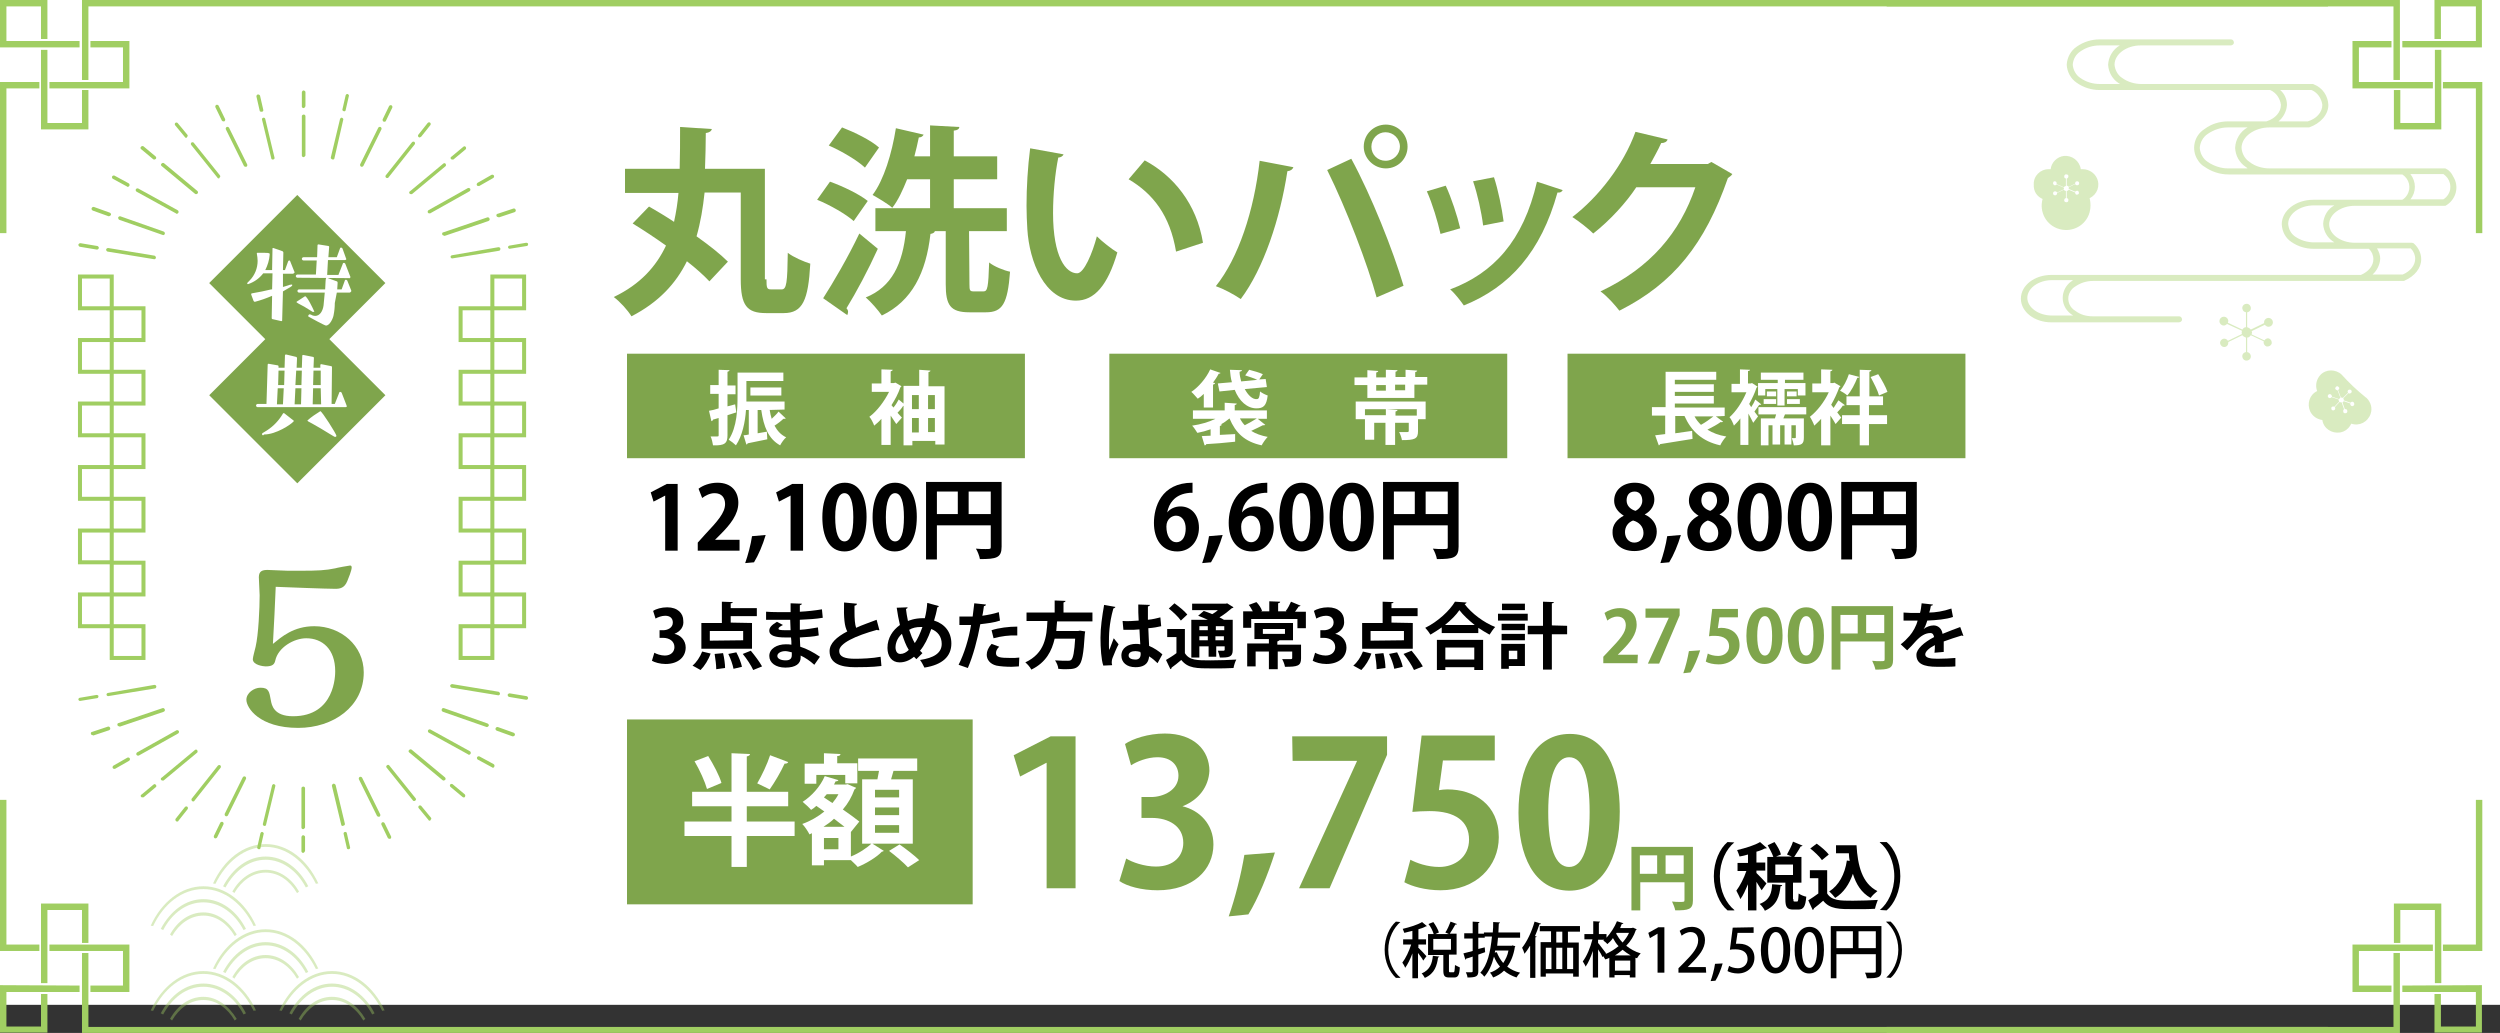 <?xml version="1.0" encoding="utf-8"?>
<!-- Generator: Adobe Illustrator 25.3.1, SVG Export Plug-In . SVG Version: 6.00 Build 0)  -->
<svg version="1.1" id="レイヤー_1" xmlns="http://www.w3.org/2000/svg" xmlns:xlink="http://www.w3.org/1999/xlink" x="0px"
	 y="0px" viewBox="0 0 622 257" style="enable-background:new 0 0 622 257;" xml:space="preserve">
<rect x="0" y="0" width="622" height="257" fill="#333333" stroke="none"/>
<style type="text/css">
	.st0{fill:#FFFFFF;}
	.st1{enable-background:new    ;}
	.st2{fill:#7FA54C;}
	.st3{fill:#7FA54C;stroke:#7FA54C;stroke-width:1;stroke-miterlimit:10;}
	.st4{fill:#A0CE62;}
	.st5{fill:#FFFFFF;stroke:#A0CE62;stroke-miterlimit:10;}
	.st6{fill:none;stroke:#A0CE62;stroke-miterlimit:10;}
	.st7{opacity:0.4;fill:#A0CE62;enable-background:new    ;}
	.st8{opacity:0.4;}
</style>
<g id="グループ_773" transform="translate(-320 -690)">
	<rect id="長方形_117" x="320" y="690" class="st0" width="622" height="250"/>
	<g class="st1">
		<path class="st2" d="M510.7,759.5c0,2.1,0.1,2.5,1.1,2.5h2.7c1.2,0,1.4-1.7,1.5-9.1c1.4,1.1,4,2.2,5.6,2.7
			c-0.5,9.1-1.9,12.3-6.6,12.3h-4.4c-4.8,0-6.3-1.9-6.3-8.4v-21.6h-9c-0.4,3.8-1,7.4-2,10.9c3.1,2.2,5.9,4.4,7.8,6.3l-4.6,4.9
			c-1.4-1.5-3.3-3.2-5.6-5c-2.7,5.5-7,10.2-13.8,13.7c-0.9-1.5-2.8-3.6-4.4-4.8c6.7-3.2,10.6-7.7,13-12.8c-2.8-2-5.7-3.9-8.3-5.5
			c4-4.1,4-4.2,4.1-4.2c1.9,1.1,4.1,2.4,6.2,3.8c0.5-2.3,0.9-4.7,1.1-7.2h-13.3v-6h13.6c0.1-3.4,0.1-6.9,0.1-10.4l7.9,0.5
			c-0.1,0.5-0.6,0.9-1.5,1c0,3-0.1,5.9-0.2,8.9h14.9v27.5H510.7z"/>
		<path class="st2" d="M526.5,735.2c3.1,1.1,7.3,3.1,9.4,4.8l-3.5,5c-1.9-1.7-5.9-4-9.1-5.3L526.5,735.2z M524.8,764.2
			c2.5-3.9,6.2-10.2,9-16.1l4.6,3.8c-2.4,5.3-5.4,10.9-7.8,14.8c0.3,0.3,0.4,0.6,0.4,0.9s-0.1,0.5-0.2,0.8L524.8,764.2z
			 M529.5,721.7c3.1,1.2,7.2,3.2,9.2,5l-3.5,5c-1.9-1.8-5.8-4.1-9-5.5L529.5,721.7z M561.2,760.7c0,1.6,0.1,1.8,1.1,1.8h2.4
			c1,0,1.2-1,1.4-7.2c1.2,1,3.7,2,5.2,2.3c-0.6,8-1.9,10.1-6,10.1h-4.1c-4.8,0-5.9-1.8-5.9-7v-13.2h-2.7c-0.1,0.4-0.5,0.6-1.1,0.7
			c-1.1,9.7-4.6,16.7-12.1,20.3c-0.8-1.2-2.8-3.5-4-4.5c6.5-2.6,9.2-8.4,10-16.5h-7.6v-5.7h13.6v-7.2h-5.7c-1.1,2.7-2.2,5.2-3.7,7.1
			c-1.1-1-3.5-2.4-4.9-3.2c2.8-3.7,4.8-10.3,5.8-16.6l6.9,1.6c-0.2,0.4-0.6,0.7-1.2,0.7c-0.3,1.5-0.7,3.2-1.1,4.7h3.9v-7.7l7.3,0.4
			c-0.1,0.5-0.4,0.8-1.4,0.9v6.4h10.8v5.7h-10.8v7.2h13.2v5.7h-9.4L561.2,760.7L561.2,760.7z"/>
		<path class="st2" d="M584.6,728.4c-0.1,0.4-0.7,0.8-1.3,0.8c-0.8,3.9-1.3,9.2-1.3,13.8c0,11,3.2,15,6,15c1.7,0,3.8-5,4.9-9.2
			c1.2,1.2,3.7,3.2,5.1,4c-2.4,8.2-5.7,12-10.3,12c-7.8,0-11.6-9.7-12.1-17.8c-0.1-1.8-0.2-3.8-0.2-5.8c0-4.6,0.3-9.6,0.9-14.3
			L584.6,728.4z M612.6,752.6c-1.5-9-5.7-14.4-11.8-18l4-4.7c7.1,3.8,12.9,10.7,14.5,20.5L612.6,752.6z"/>
		<path class="st2" d="M641.8,731.6c-0.2,0.5-0.6,0.9-1.5,1c-1.8,11.8-5.9,24.2-11.6,31.8c-1.8-1.2-4.2-2.5-6.2-3.2
			c5.6-7,9.5-18.7,10.9-31.2L641.8,731.6z M662.5,764c-2.2-8.1-7.4-21.8-12.3-31.7l6-2.8c5,9.2,10.4,22.8,13,31.6L662.5,764z
			 M664.8,721c3,0,5.4,2.4,5.4,5.5c0,3-2.4,5.4-5.4,5.4s-5.5-2.5-5.5-5.4C659.3,723.3,661.9,721,664.8,721z M668.3,726.5
			c0-2-1.6-3.6-3.6-3.6c-1.9,0-3.5,1.6-3.5,3.6s1.6,3.5,3.5,3.5C666.8,730,668.3,728.3,668.3,726.5z"/>
		<path class="st2" d="M679.7,736.2c1.4,3,2.9,7.6,3.6,10.6l-4.9,1.4c-0.7-3.1-2-7.5-3.4-10.6L679.7,736.2z M708.8,737.3
			c-0.2,0.4-0.6,0.7-1.3,0.6c-4.1,14.8-11.9,23.5-23.3,28.1c-0.7-1-2.2-3-3.4-4c10.7-4,18.2-12,21.6-26.8L708.8,737.3z M691.7,734.1
			c1,3,2,7.8,2.4,11l-5.1,1c-0.4-3.3-1.4-7.8-2.5-11L691.7,734.1z"/>
		<path class="st2" d="M751,733.3c-0.2,0.4-0.7,0.7-1.1,1c-5.7,16.4-13.5,26.2-27,33c-1.1-1.4-2.9-3.5-4.7-4.8
			c12.5-5.9,19.8-14.7,23.6-25.9h-14.7c-2.5,3.8-6.5,8.2-10.7,11.5c-1.2-1.2-3.5-3-5.2-4.1c6.5-5,12.7-12.9,15.7-21.2l8,1.9
			c-0.2,0.6-0.8,0.9-1.6,0.9c-0.8,1.8-1.8,3.5-2.7,5.2h14.3l0.9-0.5L751,733.3z"/>
	</g>
	<g id="グループ_598" transform="translate(-346 -438)">
		<g id="グループ_585" transform="translate(664.298 1126.4)">
			
				<rect id="長方形_399" x="60.7" y="57" transform="matrix(0.707 -0.707 0.707 0.707 -28.76 74.641)" class="st3" width="30" height="30"/>
			
				<rect id="長方形_400" x="60.7" y="84.9" transform="matrix(0.707 -0.707 0.707 0.707 -48.477 82.823)" class="st3" width="30" height="30"/>
			<g id="グループ_532">
				<g id="グループ_489">
					<g id="グループ_487">
						<path id="パス_379" class="st4" d="M25.8,63.7C25.7,63.7,25.7,63.7,25.8,63.7L21.6,63c-0.2,0-0.4-0.3-0.4-0.5
							s0.3-0.4,0.5-0.4l4.2,0.7c0.2,0,0.4,0.3,0.4,0.5C26.2,63.6,26,63.7,25.8,63.7z"/>
					</g>
					<g id="グループ_488">
						<path id="パス_380" class="st4" d="M40.1,66.1L40.1,66.1l-11.6-1.9c-0.2,0-0.4-0.3-0.4-0.5s0.3-0.4,0.5-0.4l0,0l11.5,1.9
							c0.2,0,0.4,0.3,0.4,0.5C40.5,65.9,40.3,66.1,40.1,66.1L40.1,66.1z"/>
					</g>
				</g>
				<g id="グループ_492">
					<g id="グループ_490">
						<path id="パス_381" class="st4" d="M87.3,29.3C87.3,29.3,87.2,29.3,87.3,29.3c-0.3-0.1-0.5-0.3-0.4-0.5l0,0l0.8-3.5
							c0.1-0.2,0.3-0.4,0.5-0.3s0.4,0.3,0.3,0.5l0,0L87.7,29C87.7,29.2,87.5,29.3,87.3,29.3z"/>
					</g>
					<g id="グループ_491">
						<path id="パス_382" class="st4" d="M84.5,41.3C84.4,41.3,84.4,41.3,84.5,41.3C84.1,41.2,84,41,84,40.8l2.3-9.6
							c0.1-0.2,0.3-0.4,0.5-0.3s0.4,0.3,0.3,0.5l0,0L84.9,41C84.9,41.2,84.7,41.3,84.5,41.3z"/>
					</g>
				</g>
				<g id="グループ_495">
					<g id="グループ_493">
						<path id="パス_383" class="st4" d="M48,35.9c-0.1,0-0.3-0.1-0.3-0.2l-2.4-2.9c-0.2-0.2-0.1-0.5,0-0.6c0.2-0.2,0.5-0.1,0.6,0
							l0,0l2.4,2.9c0.2,0.2,0.1,0.5-0.1,0.6C48.2,35.9,48.1,35.9,48,35.9L48,35.9z"/>
					</g>
					<g id="グループ_494">
						<path id="パス_384" class="st4" d="M56.1,46c-0.1,0-0.3-0.1-0.3-0.2l-6.5-8.1c-0.2-0.2-0.1-0.5,0-0.6c0.2-0.2,0.5-0.1,0.6,0
							l0,0l6.5,8.1c0.2,0.2,0.1,0.5-0.1,0.6C56.3,46,56.2,46,56.1,46z"/>
					</g>
				</g>
				<g id="グループ_498">
					<g id="グループ_496">
						<path id="パス_385" class="st4" d="M120.7,47.9c-0.2,0-0.4-0.2-0.4-0.4s0.1-0.3,0.2-0.4l3.5-2c0.2-0.1,0.5,0,0.6,0.2
							s0,0.5-0.2,0.6l-3.5,2C120.8,47.8,120.7,47.9,120.7,47.9z"/>
					</g>
					<g id="グループ_497">
						<path id="パス_386" class="st4" d="M108.5,54.7c-0.2,0-0.4-0.2-0.4-0.4s0.1-0.3,0.2-0.4l9.8-5.5c0.2-0.1,0.5,0,0.6,0.2
							s0,0.5-0.2,0.6l-9.8,5.5C108.7,54.6,108.6,54.7,108.5,54.7z"/>
					</g>
				</g>
				<g id="グループ_501">
					<g id="グループ_499">
						<path id="パス_387" class="st4" d="M33.5,48.1c-0.1,0-0.1,0-0.2-0.1l-3.5-1.9c-0.2-0.1-0.3-0.4-0.2-0.6s0.4-0.3,0.6-0.2
							l3.5,1.9c0.2,0.1,0.3,0.4,0.2,0.6C33.8,48,33.6,48.1,33.5,48.1z"/>
					</g>
					<g id="グループ_500">
						<path id="パス_388" class="st4" d="M45.7,54.8c-0.1,0-0.1,0-0.2-0.1l-9.8-5.4c-0.2-0.1-0.3-0.4-0.2-0.6s0.4-0.3,0.6-0.2
							l9.8,5.4c0.2,0.1,0.3,0.4,0.2,0.6C46,54.7,45.8,54.8,45.7,54.8z"/>
					</g>
				</g>
				<g id="グループ_504">
					<g id="グループ_502">
						<path id="パス_389" class="st4" d="M106.1,35.8c-0.2,0-0.4-0.2-0.4-0.4c0-0.1,0-0.2,0.1-0.3l2.3-2.9
							c0.2-0.2,0.4-0.2,0.6-0.1c0.2,0.2,0.2,0.4,0.1,0.6l-2.3,2.9C106.3,35.7,106.2,35.8,106.1,35.8z"/>
					</g>
					<g id="グループ_503">
						<path id="パス_390" class="st4" d="M98,45.9c-0.2,0-0.4-0.2-0.4-0.4c0-0.1,0-0.2,0.1-0.3l6.5-8.2c0.2-0.2,0.4-0.2,0.6-0.1
							c0.2,0.2,0.2,0.4,0.1,0.6l-6.5,8.2C98.3,45.9,98.1,45.9,98,45.9z"/>
					</g>
				</g>
				<g id="グループ_507">
					<g id="グループ_505">
						<path id="パス_391" class="st4" d="M66.7,29.4c-0.2,0-0.4-0.1-0.4-0.3l-0.8-3.5c0-0.2,0.1-0.5,0.4-0.5
							c0.2,0,0.4,0.1,0.5,0.3l0.8,3.5c0.1,0.2-0.1,0.5-0.3,0.5C66.8,29.4,66.7,29.4,66.7,29.4z"/>
					</g>
					<g id="グループ_506">
						<path id="パス_392" class="st4" d="M69.6,41.3c-0.2,0-0.4-0.1-0.4-0.3l-2.3-9.6c-0.1-0.2,0.1-0.5,0.3-0.5
							c0.2-0.1,0.5,0.1,0.5,0.3l2.3,9.6C70.1,41,69.9,41.3,69.6,41.3C69.7,41.3,69.7,41.3,69.6,41.3z"/>
					</g>
				</g>
				<g id="グループ_510">
					<g id="グループ_508">
						<path id="パス_393" class="st4" d="M128.5,63.5c-0.2,0-0.4-0.2-0.4-0.4s0.2-0.4,0.4-0.4l4.1-0.7c0.2,0,0.5,0.1,0.5,0.3
							s-0.1,0.5-0.3,0.5l0,0L128.5,63.5L128.5,63.5z"/>
					</g>
					<g id="グループ_509">
						<path id="パス_394" class="st4" d="M114.2,65.9c-0.2,0-0.4-0.2-0.4-0.4c0-0.2,0.2-0.4,0.4-0.4l11.5-2c0.2,0,0.5,0.1,0.5,0.4
							c0,0.2-0.1,0.5-0.4,0.5L114.2,65.9L114.2,65.9z"/>
					</g>
				</g>
				<g id="グループ_513">
					<g id="グループ_511">
						<path id="パス_395" class="st4" d="M28.8,55.4h-0.1L24.8,54c-0.2-0.1-0.4-0.3-0.3-0.6c0.1-0.2,0.3-0.4,0.6-0.3l0,0l3.9,1.4
							c0.2,0.1,0.4,0.3,0.3,0.6C29.2,55.2,29,55.4,28.8,55.4L28.8,55.4z"/>
					</g>
					<g id="グループ_512">
						<path id="パス_396" class="st4" d="M42.3,60.1L42.3,60.1l-10.9-3.8c-0.2-0.1-0.3-0.3-0.3-0.6c0.1-0.2,0.3-0.3,0.5-0.3
							l10.8,3.8c0.2,0.1,0.4,0.3,0.3,0.6C42.7,59.9,42.5,60.1,42.3,60.1L42.3,60.1z"/>
					</g>
				</g>
				<g id="グループ_516">
					<g id="グループ_514">
						<path id="パス_397" class="st4" d="M97.3,31.9c-0.2,0-0.4-0.2-0.4-0.4c0-0.1,0-0.1,0-0.2l1.6-3.3c0.1-0.2,0.4-0.3,0.6-0.2
							c0.2,0.1,0.3,0.4,0.2,0.6l-1.6,3.3C97.7,31.8,97.5,31.9,97.3,31.9z"/>
					</g>
					<g id="グループ_515">
						<path id="パス_398" class="st4" d="M91.7,43.1c-0.2,0-0.4-0.2-0.4-0.4c0-0.1,0-0.1,0-0.2l4.5-9.1c0.1-0.2,0.4-0.3,0.6-0.2
							s0.3,0.4,0.2,0.6l-4.5,9.1C92,43,91.9,43.1,91.7,43.1z"/>
					</g>
				</g>
				<g id="グループ_519">
					<g id="グループ_517">
						<path id="パス_399" class="st4" d="M57.3,31.8c-0.2,0-0.3-0.1-0.4-0.2l-1.6-3.3c-0.1-0.2,0-0.5,0.2-0.6s0.5,0,0.6,0.2
							l1.6,3.3c0.1,0.2,0,0.5-0.2,0.6C57.4,31.8,57.3,31.8,57.3,31.8z"/>
					</g>
					<g id="グループ_518">
						<path id="パス_400" class="st4" d="M62.8,43.1c-0.2,0-0.3-0.1-0.4-0.2l-4.5-9.1c-0.1-0.2,0-0.5,0.2-0.6s0.5,0,0.6,0.2l0,0
							l4.5,9.1c0.1,0.2,0,0.5-0.2,0.6C62.9,43,62.9,43.1,62.8,43.1z"/>
					</g>
				</g>
				<g id="グループ_522">
					<g id="グループ_520">
						<path id="パス_401" class="st4" d="M125.6,55.6c-0.2,0-0.4-0.2-0.4-0.4s0.1-0.4,0.3-0.4l3.9-1.3c0.2-0.1,0.5,0,0.6,0.3
							c0.1,0.2,0,0.5-0.3,0.6l0,0l-3.9,1.3C125.7,55.6,125.7,55.6,125.6,55.6z"/>
					</g>
					<g id="グループ_521">
						<path id="パス_402" class="st4" d="M112.1,60.2c-0.2,0-0.4-0.2-0.4-0.4s0.1-0.4,0.3-0.4l10.9-3.7c0.2-0.1,0.5,0,0.6,0.3
							c0.1,0.2,0,0.5-0.3,0.6l0,0l-10.9,3.7C112.2,60.2,112.1,60.2,112.1,60.2z"/>
					</g>
				</g>
				<g id="グループ_525">
					<g id="グループ_523">
						<path id="パス_403" class="st4" d="M40.1,41.3c-0.1,0-0.2,0-0.3-0.1l-3-2.5c-0.2-0.2-0.2-0.4,0-0.6c0.2-0.2,0.4-0.2,0.6-0.1
							l3,2.5c0.2,0.2,0.2,0.4,0.1,0.6C40.4,41.2,40.2,41.3,40.1,41.3L40.1,41.3z"/>
					</g>
					<g id="グループ_524">
						<path id="パス_404" class="st4" d="M50.5,49.9c-0.1,0-0.2,0-0.3-0.1l-8.3-6.9c-0.2-0.2-0.2-0.4,0-0.6
							c0.2-0.2,0.4-0.2,0.6-0.1l8.3,6.9c0.2,0.2,0.2,0.4,0.1,0.6C50.7,49.9,50.6,49.9,50.5,49.9z"/>
					</g>
				</g>
				<g id="グループ_528">
					<g id="グループ_526">
						<path id="パス_405" class="st4" d="M114.2,41.3c-0.2,0-0.4-0.2-0.4-0.4c0-0.1,0.1-0.3,0.2-0.3l3-2.5
							c0.2-0.2,0.5-0.1,0.6,0.1s0.1,0.5-0.1,0.6l0,0l-3,2.5C114.4,41.3,114.3,41.3,114.2,41.3z"/>
					</g>
					<g id="グループ_527">
						<path id="パス_406" class="st4" d="M103.9,49.9c-0.2,0-0.4-0.2-0.4-0.4c0-0.1,0.1-0.3,0.2-0.3l8.3-6.9
							c0.2-0.2,0.5-0.1,0.6,0.1s0.1,0.5-0.1,0.6l-8.3,6.9C104.1,49.9,104,49.9,103.9,49.9z"/>
					</g>
				</g>
				<g id="グループ_531">
					<g id="グループ_529">
						<path id="パス_407" class="st4" d="M77.2,28.5c-0.2,0-0.4-0.2-0.4-0.4l0,0v-3.5c0-0.2,0.2-0.5,0.4-0.5s0.5,0.2,0.5,0.4l0,0
							V28C77.6,28.3,77.4,28.5,77.2,28.5L77.2,28.5z"/>
					</g>
					<g id="グループ_530">
						<path id="パス_408" class="st4" d="M77.2,40.7c-0.2,0-0.4-0.2-0.4-0.4l0,0v-9.8c0-0.2,0.2-0.4,0.5-0.4
							c0.2,0,0.4,0.2,0.4,0.4v9.8C77.6,40.5,77.4,40.7,77.2,40.7L77.2,40.7z"/>
					</g>
				</g>
			</g>
			<g id="グループ_578">
				<g id="グループ_535">
					<g id="グループ_533">
						<path id="パス_409" class="st4" d="M132.6,175.7L132.6,175.7l-4.2-0.7c-0.2,0-0.4-0.3-0.4-0.5s0.3-0.4,0.5-0.4l4.2,0.7
							c0.2,0,0.4,0.3,0.4,0.5C133,175.6,132.9,175.7,132.6,175.7L132.6,175.7z"/>
					</g>
					<g id="グループ_534">
						<path id="パス_410" class="st4" d="M125.7,174.6C125.6,174.6,125.6,174.6,125.7,174.6l-11.6-1.9c-0.2,0-0.4-0.3-0.4-0.5
							s0.3-0.4,0.5-0.4l11.5,1.9c0.2,0,0.4,0.3,0.4,0.5C126.1,174.4,125.9,174.6,125.7,174.6z"/>
					</g>
				</g>
				<g id="グループ_538">
					<g id="グループ_536">
						<path id="パス_411" class="st4" d="M66.1,212.9L66.1,212.9c-0.3-0.1-0.5-0.3-0.4-0.5l0,0l0.8-3.5c0.1-0.2,0.3-0.4,0.5-0.3
							s0.4,0.3,0.3,0.5l0,0l-0.8,3.5C66.5,212.8,66.3,212.9,66.1,212.9z"/>
					</g>
					<g id="グループ_537">
						<path id="パス_412" class="st4" d="M67.5,207.1c-0.2,0-0.4-0.2-0.4-0.4v-0.1l2.3-9.6c0.1-0.2,0.3-0.4,0.5-0.3
							c0.2,0.1,0.4,0.3,0.3,0.5l-2.3,9.6C67.9,207,67.7,207.1,67.5,207.1z"/>
					</g>
				</g>
				<g id="グループ_541">
					<g id="グループ_539">
						<path id="パス_413" class="st4" d="M108.6,205.8c-0.1,0-0.3-0.1-0.3-0.2l-2.4-2.9c-0.2-0.2-0.1-0.5,0-0.6
							c0.2-0.2,0.5-0.1,0.6,0l0,0l2.4,2.9c0.2,0.2,0.1,0.5-0.1,0.6l0,0C108.8,205.8,108.7,205.8,108.6,205.8z"/>
					</g>
					<g id="グループ_540">
						<path id="パス_414" class="st4" d="M104.7,200.9c-0.1,0-0.3-0.1-0.3-0.2l-6.5-8.1c-0.2-0.2-0.1-0.5,0.1-0.6
							c0.2-0.2,0.5-0.1,0.6,0.1l0,0l6.5,8.1c0.2,0.2,0.1,0.5-0.1,0.6C104.9,200.9,104.8,200.9,104.7,200.9z"/>
					</g>
				</g>
				<g id="グループ_544">
					<g id="グループ_542">
						<path id="パス_415" class="st4" d="M30.1,192.9c-0.2,0-0.4-0.2-0.4-0.4s0.1-0.3,0.2-0.4l3.5-2c0.2-0.1,0.5,0,0.6,0.2
							s0,0.5-0.2,0.6l-3.5,2C30.2,192.9,30.1,192.9,30.1,192.9z"/>
					</g>
					<g id="グループ_543">
						<path id="パス_416" class="st4" d="M36,189.6c-0.2,0-0.4-0.2-0.4-0.4s0.1-0.3,0.2-0.4l9.8-5.5c0.2-0.1,0.5,0,0.6,0.2
							s0,0.5-0.2,0.6l-9.8,5.5C36.1,189.6,36,189.6,36,189.6z"/>
					</g>
				</g>
				<g id="グループ_547">
					<g id="グループ_545">
						<path id="パス_417" class="st4" d="M124.3,192.6c-0.1,0-0.1,0-0.2-0.1l-3.5-1.9c-0.2-0.1-0.3-0.4-0.2-0.6
							c0.1-0.2,0.4-0.3,0.6-0.2l0,0l3.5,1.9c0.2,0.1,0.3,0.4,0.2,0.6C124.6,192.6,124.5,192.6,124.3,192.6L124.3,192.6z"/>
					</g>
					<g id="グループ_546">
						<path id="パス_418" class="st4" d="M118.4,189.4c-0.1,0-0.1,0-0.2-0.1l-9.8-5.4c-0.2-0.1-0.3-0.4-0.2-0.6
							c0.1-0.2,0.4-0.3,0.6-0.2l9.8,5.4c0.2,0.1,0.3,0.4,0.2,0.6S118.5,189.4,118.4,189.4z"/>
					</g>
				</g>
				<g id="グループ_550">
					<g id="グループ_548">
						<path id="パス_419" class="st4" d="M45.8,206c-0.1,0-0.2,0-0.3-0.1c-0.2-0.2-0.2-0.4-0.1-0.6l2.3-2.9
							c0.2-0.2,0.4-0.2,0.6-0.1c0.2,0.2,0.2,0.4,0.1,0.6l-2.3,2.9C46.1,205.9,46,206,45.8,206z"/>
					</g>
					<g id="グループ_549">
						<path id="パス_420" class="st4" d="M49.8,201c-0.1,0-0.2,0-0.3-0.1c-0.2-0.2-0.2-0.4-0.1-0.6l0,0l6.5-8.2
							c0.2-0.2,0.4-0.2,0.6-0.1c0.2,0.2,0.2,0.4,0.1,0.6l-6.5,8.2C50,201,49.9,201,49.8,201z"/>
					</g>
				</g>
				<g id="グループ_553">
					<g id="グループ_551">
						<path id="パス_421" class="st4" d="M88.4,212.9c-0.2,0-0.4-0.1-0.4-0.3l-0.8-3.5c-0.1-0.2,0.1-0.5,0.3-0.5
							c0.2-0.1,0.5,0.1,0.5,0.3l0,0l0.8,3.5C88.9,212.6,88.7,212.9,88.4,212.9L88.4,212.9z"/>
					</g>
					<g id="グループ_552">
						<path id="パス_422" class="st4" d="M87,207.1c-0.2,0-0.4-0.1-0.4-0.3l-2.3-9.6c-0.1-0.2,0.1-0.5,0.3-0.6
							c0.2-0.1,0.5,0.1,0.6,0.3l0,0l2.3,9.6c0.1,0.2-0.1,0.5-0.3,0.5C87,207.1,87,207.1,87,207.1z"/>
					</g>
				</g>
				<g id="グループ_556">
					<g id="グループ_554">
						<path id="パス_423" class="st4" d="M21.6,176c-0.2,0-0.4-0.2-0.4-0.4s0.2-0.4,0.4-0.4l4.1-0.7c0.2,0,0.5,0.1,0.5,0.3
							s-0.1,0.5-0.3,0.5l0,0L21.6,176C21.7,176,21.6,176,21.6,176z"/>
					</g>
					<g id="グループ_555">
						<path id="パス_424" class="st4" d="M28.6,174.8c-0.2,0-0.4-0.2-0.4-0.4s0.2-0.4,0.4-0.4l11.5-2c0.2,0,0.5,0.1,0.5,0.4
							c0,0.2-0.1,0.5-0.4,0.5L28.6,174.8L28.6,174.8z"/>
					</g>
				</g>
				<g id="グループ_559">
					<g id="グループ_557">
						<path id="パス_425" class="st4" d="M129.3,184.8h-0.1l-3.9-1.4c-0.2-0.1-0.4-0.3-0.3-0.6c0.1-0.2,0.3-0.4,0.6-0.3l0,0
							l3.9,1.4c0.2,0.1,0.4,0.3,0.3,0.6C129.7,184.7,129.5,184.8,129.3,184.8L129.3,184.8z"/>
					</g>
					<g id="グループ_558">
						<path id="パス_426" class="st4" d="M122.8,182.5C122.7,182.5,122.7,182.5,122.8,182.5l-10.9-3.8c-0.2-0.1-0.4-0.3-0.3-0.6
							s0.3-0.4,0.6-0.3l0,0l10.8,3.8c0.2,0.1,0.4,0.3,0.3,0.6C123.1,182.4,123,182.5,122.8,182.5L122.8,182.5z"/>
					</g>
				</g>
				<g id="グループ_562">
					<g id="グループ_560">
						<path id="パス_427" class="st4" d="M55.3,210.2c-0.2,0-0.4-0.2-0.4-0.4c0-0.1,0-0.1,0-0.2l1.6-3.3c0.1-0.2,0.4-0.3,0.6-0.2
							c0.2,0.1,0.3,0.4,0.2,0.6l-1.6,3.3C55.6,210.1,55.4,210.2,55.3,210.2z"/>
					</g>
					<g id="グループ_561">
						<path id="パス_428" class="st4" d="M58,204.7c-0.2,0-0.4-0.2-0.4-0.4c0-0.1,0-0.1,0-0.2l4.5-9.1c0.1-0.2,0.4-0.3,0.6-0.2
							c0.2,0.1,0.3,0.4,0.2,0.6l0,0l-4.5,9.1C58.3,204.6,58.2,204.7,58,204.7z"/>
					</g>
				</g>
				<g id="グループ_565">
					<g id="グループ_563">
						<path id="パス_429" class="st4" d="M98.6,210.3c-0.2,0-0.3-0.1-0.4-0.2l-1.6-3.3c-0.1-0.2,0-0.5,0.2-0.6s0.5,0,0.6,0.2
							l1.6,3.3c0.1,0.2,0,0.5-0.2,0.6C98.7,210.3,98.7,210.3,98.6,210.3L98.6,210.3z"/>
					</g>
					<g id="グループ_564">
						<path id="パス_430" class="st4" d="M95.9,204.8c-0.2,0-0.3-0.1-0.4-0.2l-4.5-9.1c-0.1-0.2,0-0.5,0.2-0.6s0.5,0,0.6,0.2
							l4.5,9.1c0.1,0.2,0,0.5-0.2,0.6C96,204.8,96,204.8,95.9,204.8z"/>
					</g>
				</g>
				<g id="グループ_568">
					<g id="グループ_566">
						<path id="パス_431" class="st4" d="M24.7,184.5c-0.2,0-0.4-0.2-0.4-0.4s0.1-0.4,0.3-0.4l3.9-1.3c0.2-0.1,0.5,0,0.6,0.3
							c0.1,0.2,0,0.5-0.3,0.6l-3.9,1.3C24.8,184.5,24.8,184.5,24.7,184.5z"/>
					</g>
					<g id="グループ_567">
						<path id="パス_432" class="st4" d="M31.3,182.3c-0.2,0-0.4-0.2-0.4-0.4s0.1-0.4,0.3-0.4l10.9-3.7c0.2-0.1,0.5,0,0.6,0.3
							c0.1,0.2,0,0.5-0.3,0.6l-10.9,3.7C31.4,182.3,31.3,182.3,31.3,182.3z"/>
					</g>
				</g>
				<g id="グループ_571">
					<g id="グループ_569">
						<path id="パス_433" class="st4" d="M117.1,200c-0.1,0-0.2,0-0.3-0.1l-3-2.5c-0.2-0.2-0.2-0.4-0.1-0.6
							c0.2-0.2,0.4-0.2,0.6-0.1l0,0l3,2.5c0.2,0.2,0.2,0.4,0.1,0.6C117.4,199.9,117.3,200,117.1,200L117.1,200z"/>
					</g>
					<g id="グループ_570">
						<path id="パス_434" class="st4" d="M112.1,195.8c-0.1,0-0.2,0-0.3-0.1l-8.3-6.9c-0.2-0.2-0.2-0.4,0-0.6
							c0.2-0.2,0.4-0.2,0.6-0.1l8.3,6.9c0.2,0.2,0.2,0.4,0.1,0.6C112.4,195.7,112.2,195.8,112.1,195.8L112.1,195.8z"/>
					</g>
				</g>
				<g id="グループ_574">
					<g id="グループ_572">
						<path id="パス_435" class="st4" d="M37.1,200c-0.2,0-0.4-0.2-0.4-0.4c0-0.1,0.1-0.3,0.2-0.3l3-2.5c0.2-0.2,0.5-0.1,0.6,0.1
							c0.2,0.2,0.1,0.5-0.1,0.6l0,0l-3,2.5C37.3,199.9,37.2,200,37.1,200z"/>
					</g>
					<g id="グループ_573">
						<path id="パス_436" class="st4" d="M42.1,195.8c-0.2,0-0.4-0.2-0.4-0.4c0-0.1,0.1-0.3,0.2-0.3l8.3-6.9
							c0.2-0.2,0.5-0.1,0.6,0.1c0.1,0.2,0.1,0.5-0.1,0.6l-8.3,6.9C42.3,195.8,42.2,195.8,42.1,195.8z"/>
					</g>
				</g>
				<g id="グループ_577">
					<g id="グループ_575">
						<path id="パス_437" class="st4" d="M77.1,213.8c-0.2,0-0.4-0.2-0.4-0.4l0,0v-3.5c0-0.2,0.2-0.5,0.4-0.5s0.5,0.2,0.5,0.4l0,0
							v3.5C77.5,213.6,77.3,213.8,77.1,213.8L77.1,213.8z"/>
					</g>
					<g id="グループ_576">
						<path id="パス_438" class="st4" d="M77.1,207.9c-0.2,0-0.4-0.2-0.4-0.4l0,0v-9.8c0-0.2,0.2-0.4,0.5-0.4
							c0.2,0,0.4,0.2,0.4,0.4v9.8C77.5,207.7,77.3,207.9,77.1,207.9L77.1,207.9z"/>
					</g>
				</g>
			</g>
			<g id="グループ_579">
				<rect id="長方形_401" x="21.6" y="70.4" class="st5" width="7.9" height="7.9"/>
				<rect id="長方形_402" x="29.5" y="78.3" class="st5" width="7.9" height="7.9"/>
				<rect id="長方形_403" x="21.6" y="86.2" class="st5" width="7.9" height="7.9"/>
				<rect id="長方形_404" x="29.5" y="94.1" class="st5" width="7.9" height="7.9"/>
				<rect id="長方形_405" x="21.6" y="102" class="st5" width="7.9" height="7.9"/>
				<rect id="長方形_406" x="29.5" y="109.9" class="st5" width="7.9" height="7.9"/>
				<rect id="長方形_407" x="21.6" y="117.8" class="st5" width="7.9" height="7.9"/>
				<rect id="長方形_408" x="29.5" y="125.7" class="st5" width="7.9" height="7.9"/>
				<rect id="長方形_409" x="21.6" y="133.6" class="st5" width="7.9" height="7.9"/>
				<rect id="長方形_410" x="29.5" y="141.6" class="st5" width="7.9" height="7.9"/>
				<rect id="長方形_411" x="21.6" y="149.5" class="st5" width="7.9" height="7.9"/>
				<rect id="長方形_412" x="29.5" y="157.4" class="st5" width="7.9" height="7.9"/>
			</g>
			<g id="グループ_580">
				<rect id="長方形_413" x="124.2" y="70.4" class="st6" width="7.9" height="7.9"/>
				<rect id="長方形_414" x="116.3" y="78.3" class="st6" width="7.9" height="7.9"/>
				<rect id="長方形_415" x="124.2" y="86.2" class="st6" width="7.9" height="7.9"/>
				<rect id="長方形_416" x="116.3" y="94.1" class="st6" width="7.9" height="7.9"/>
				<rect id="長方形_417" x="124.2" y="102" class="st6" width="7.9" height="7.9"/>
				<rect id="長方形_418" x="116.3" y="109.9" class="st6" width="7.9" height="7.9"/>
				<rect id="長方形_419" x="124.2" y="117.8" class="st6" width="7.9" height="7.9"/>
				<rect id="長方形_420" x="116.3" y="125.7" class="st6" width="7.9" height="7.9"/>
				<rect id="長方形_421" x="124.2" y="133.6" class="st6" width="7.9" height="7.9"/>
				<rect id="長方形_422" x="116.3" y="141.6" class="st6" width="7.9" height="7.9"/>
				<rect id="長方形_423" x="124.2" y="149.5" class="st6" width="7.9" height="7.9"/>
				<rect id="長方形_424" x="116.3" y="157.4" class="st6" width="7.9" height="7.9"/>
			</g>
			<g id="グループ_581">
				<path id="パス_439" class="st4" d="M11.5,23.6V22H1.7v37.6h1.6v-36C3.3,23.6,11.5,23.6,11.5,23.6z"/>
				<path id="パス_440" class="st4" d="M33.9,23.6V11.8h-9.7v1.6h8.1V22H14v1.6H33.9z"/>
				<path id="パス_441" class="st4" d="M21.5,13.4v-1.6H3.3V3.2h8.6v8.1h1.6V1.6H1.7v11.8C1.7,13.4,21.5,13.4,21.5,13.4z"/>
				<path id="パス_442" class="st4" d="M23.7,33.8V24h-1.6v8.2h-8.6V14h-1.6v19.8H23.7z"/>
				<path id="パス_443" class="st4" d="M580.9,3.2V1.6H22.1v19.9h1.6V3.2H580.9z"/>
			</g>
			<g id="グループ_582">
				<path id="パス_444" class="st4" d="M609.5,23.6V22h9.8v37.6h-1.6v-36C617.7,23.6,609.5,23.6,609.5,23.6z"/>
				<path id="パス_445" class="st4" d="M587,23.6V11.8h9.7v1.6h-8.1V22H607v1.6H587z"/>
				<path id="パス_446" class="st4" d="M599.4,13.4v-1.6h18.3V3.2H609v8.1h-1.6V1.6h11.8v11.8C619.2,13.4,599.4,13.4,599.4,13.4z"
					/>
				<path id="パス_447" class="st4" d="M597.3,33.8V24h1.6v8.2h8.6V14h1.6v19.8H597.3z"/>
				<path id="パス_448" class="st4" d="M471.1,3.2V1.6h127.7v19.9h-1.6V3.2H471.1z"/>
			</g>
			<g id="グループ_583">
				<path id="パス_449" class="st0" d="M71.7,81.5L69.5,81c-0.1,0-0.2-0.1-0.2-0.3l0.1-5.5c-1.4,0.6-2.8,1.1-4.3,1.5
					c-0.1,0-0.2-0.1-0.3-0.2l-0.6-1.6v-0.1c0-0.1,0-0.1,0.1-0.2c1.7-0.3,3.3-0.6,4.9-1c0.1,0,0.1,0,0.2,0l0.1-4h-2.3
					c-1,1.3-2.3,2.2-3.8,2.7c-0.1,0-0.2-0.1-0.2-0.2l0,0c0-0.1,0-0.1,0.6-0.7c1.3-1.3,2-3.1,2-4.9c0-0.6-0.1-1.2-0.2-1.8v-0.1
					c0-0.1,0.1-0.1,0.1-0.1h0.6c2.1,0,2.5,0,2.5,0.3V65c-0.1,1.3-0.5,2.6-1.1,3.8h1.7l0.1-5.4c0-0.1,0.1-0.1,0.1-0.1l0,0h0.1
					l2.3,0.8c0.1,0.1,0.2,0.2,0.2,0.3l-0.1,4.4h0.5l0.8-2.2c0-0.1,0.2-0.2,0.3-0.2c0.1,0,0.2,0.1,0.2,0.2l1,2.5
					c0,0.1,0.1,0.1,0.1,0.2s0,0.1-0.1,0.2s-0.2,0.2-0.3,0.2h-2.5l0,3.3c0.4-0.1,0.9-0.3,1.3-0.4c0.3-0.1,0.5-0.2,0.8-0.2h0.1
					c0.1,0,0.1,0,0.1,0.1v0.1c0,0.2-0.4,0.4-2.3,1.5l0,0l0,0l-0.2,7.3C71.9,81.4,71.8,81.5,71.7,81.5L71.7,81.5z M75.7,70.7
					c-0.2,0-0.4-0.2-0.4-0.4l0,0c0-0.2,0.2-0.4,0.4-0.4h4.6l0.2-3.5h-3.3c-0.2,0-0.4-0.2-0.4-0.4l0,0c0-0.2,0.2-0.4,0.4-0.4l0,0h3.4
					l0.1-3c0-0.1,0.1-0.2,0.2-0.2l0,0l2.5,0.4c0.1,0,0.2,0.1,0.2,0.2l0,0l-0.2,2.6h2.1l0.8-2.2c0-0.1,0.1-0.2,0.3-0.2
					c0.1,0,0.2,0.1,0.3,0.2l0.9,2.5c0.1,0.1,0.1,0.2,0,0.3c-0.1,0.1-0.2,0.1-0.3,0.1h-4.2L83.1,70h2.8l1.1-2.8
					c0-0.1,0.1-0.2,0.3-0.2c0.1,0,0.2,0.1,0.3,0.2l1.2,3.1c0,0.1,0.1,0.1,0.1,0.2s0,0.1-0.1,0.2s-0.2,0.2-0.3,0.1L75.7,70.7z
					 M82.8,82.6c-0.3,0-3.8-1.9-4.3-2.2c-0.1,0-0.1-0.1-0.1-0.2c0-0.2,0.1-0.3,0.3-0.4h0.1c0.1,0,0.2,0.1,0.3,0.1
					c0.3,0.2,0.7,0.3,1,0.3c1.2,0,1.9-1.2,2.1-2.6l0.3-3.2h-6.4c-0.2,0-0.4-0.2-0.4-0.4c0-0.2,0.2-0.4,0.4-0.4h6.5
					c0.1-1.8,0.1-2.5,0.2-2.7c0-0.1,0.1-0.2,0.2-0.2l0,0l2.5,0.9c0.1,0,0.2,0.2,0.2,0.3V72l-0.1,1.6h1.1l0.8-2.2
					c0-0.1,0.1-0.2,0.3-0.2c0.1,0,0.2,0.1,0.3,0.2l1,2.5V74c0,0.1,0,0.1-0.1,0.2s-0.2,0.2-0.3,0.2h-3.2L85,77c0,1-0.1,2-0.3,3
					C84.6,80.7,83.8,82.6,82.8,82.6L82.8,82.6z M77.6,75.3C77.7,75.3,77.7,75.3,77.6,75.3c0.5,0,1.9,2.9,2.2,3.6
					c0,0.1,0.1,0.1,0.1,0.2c0,0,0,0.1-0.1,0.1h-0.1c-0.1,0-0.1,0-0.2,0c-0.7-0.4-1.4-0.9-2.1-1.3c-0.5-0.3-1.4-0.7-1.8-1
					c-0.1,0-0.1-0.1-0.1-0.2c0,0,0-0.1,0.1-0.1L77.6,75.3z"/>
				<path id="パス_450" class="st0" d="M65.8,102.9c-0.2,0-0.4-0.2-0.4-0.4l0,0c0-0.2,0.2-0.4,0.4-0.4l0,0H68l0.3-9.8
					c0-0.1,0.1-0.2,0.2-0.2l0,0l2.3,0.4c0.1,0,0.2,0.1,0.2,0.3v0.3h1.5l0.1-3.1c0-0.1,0.1-0.2,0.2-0.2h0.1l2.5,0.6
					c0.1,0,0.2,0.2,0.2,0.3l-0.1,2.4h1.3l0.1-3c0-0.1,0.1-0.2,0.2-0.2l0,0l2.5,0.5c0.1,0,0.2,0.1,0.2,0.3l-0.1,2.4h1.7v-0.7
					c0-0.1,0.1-0.2,0.2-0.2l0,0l2.5,0.5c0.1,0,0.2,0.1,0.2,0.3c0,3.1-0.1,6.1-0.1,9.1H85l1.1-2.8c0-0.1,0.1-0.2,0.3-0.2
					c0.1,0,0.2,0.1,0.3,0.2l1.2,3.1c0,0.1,0,0.1,0.1,0.2c0,0.2-0.1,0.3-0.4,0.3L65.8,102.9z M67.2,109.9c-0.2,0-0.3-0.1-0.3-0.3
					c0-0.2,0-0.2,1.2-0.9c1.7-1.1,3-2.5,4-4.2c0-0.1,0.1-0.1,0.2-0.1h0.1l2.3,1.8c0.1,0,0.1,0.1,0.1,0.1c0,0.1,0,0.1-0.1,0.2
					c-0.6,0.7-4.3,3.2-7.3,3.2L67.2,109.9z M72.3,98.2h-1.5l-0.2,4h1.5L72.3,98.2z M72.5,93.8H71l-0.1,3.6h1.5L72.5,93.8z
					 M76.7,98.2h-1.5l-0.2,4h1.6L76.7,98.2z M76.8,93.8h-1.4l-0.2,3.6h1.5L76.8,93.8z M79.4,107c-1.1-0.6-1.2-0.6-1.2-0.8
					c1-0.9,2.1-1.6,3.2-2.3c0.4,0,4,5.7,4,6.1c0,0.2-0.1,0.3-0.3,0.3c-0.1,0-0.2,0-1.3-0.7c-0.8-0.5-1.5-0.9-2.3-1.4L79.4,107z
					 M81.5,98.2h-1.9l-0.1,4h2.1L81.5,98.2z M81.5,93.8h-1.8l-0.1,3.6h1.9V93.8z"/>
			</g>
			<g id="グループ_584">
				<path id="パス_451" class="st7" d="M610.3,43.6c-0.1-0.1-0.3-0.1-0.4-0.1h-43.5c-1.8,0-3.6-0.5-5-1.6c-1.2-0.8-1.9-2.1-2-3.5
					c0-2.8,3.2-5.1,7-5.1l0,0h9.6c0.1,0,0.2,0,0.2,0c2.9-1,4.8-3.2,4.8-5.6c-0.1-2.3-1.5-4.3-3.6-5.1c-0.1-0.1-0.2-0.1-0.3-0.1
					h-42.6c-1.7,0-3.4-0.5-4.8-1.5c-1.1-0.7-1.8-2-1.9-3.3c0-2.6,2.9-4.8,6.5-4.8h12.2l0,0h10.2c0.4,0,0.8-0.3,0.8-0.7
					s-0.3-0.8-0.7-0.8c0,0,0,0-0.1,0h-22.3l0,0c-0.1,0-0.1,0-0.2,0h-10.1l0,0c-2,0-4,0.6-5.7,1.8c-1.5,1-2.4,2.7-2.5,4.5
					c0.1,1.8,1,3.5,2.5,4.5c1.7,1.2,3.7,1.8,5.7,1.8h42.4c1.5,0.6,2.5,2.1,2.7,3.7c0,1.8-1.4,3.4-3.6,4.1h-9.5l0,0
					c-2.1,0-4.2,0.6-5.9,1.9c-2.6,1.6-3.4,5.1-1.7,7.7c0.4,0.7,1,1.3,1.7,1.7c1.7,1.2,3.8,1.9,5.9,1.9h43.3c1.7,1.1,2.3,3.3,1.2,5.1
					c-0.3,0.5-0.7,0.9-1.2,1.2h-11.8l0,0h-0.1h-10.2l0,0c-4.4,0-7.9,2.7-7.9,6.1c0.1,1.8,0.9,3.4,2.4,4.4c1.6,1.1,3.5,1.7,5.5,1.7
					h13.8c0.7,0.7,1.1,1.6,1.1,2.6c0,1.6-1.2,3.1-3.1,3.9h-66.8l0,0l0,0h-10.2l0,0c-4.2,0-7.6,2.6-7.6,5.9s3.4,5.9,7.6,5.9h21.4
					h10.3c0.4,0,0.8-0.3,0.8-0.7s-0.3-0.8-0.7-0.8c0,0,0,0-0.1,0h-21.4c-1.6,0-3.1-0.4-4.4-1.4c-1.7-1-2.2-3.2-1.2-4.8
					c0.3-0.5,0.7-0.9,1.2-1.2c1.3-0.9,2.8-1.4,4.4-1.4h67h10.3c0.1,0,0.2,0,0.3-0.1c2.5-1.1,4.1-3.1,4.1-5.3c0-1.5-0.7-2.9-1.8-3.9
					c-0.1-0.1-0.3-0.2-0.5-0.2h-14.2c-3.5,0-6.4-2.1-6.4-4.6s2.9-4.6,6.4-4.6h12.1l0,0h10.2c0.2,0,0.3,0,0.4-0.1
					c2.5-1.5,3.3-4.7,1.8-7.1C611.7,44.7,611.1,44,610.3,43.6L610.3,43.6z M519.3,21c-1.1-0.7-1.8-2-1.9-3.3
					c0.1-1.4,0.8-2.6,1.9-3.3c1.4-1,3.1-1.5,4.8-1.5l0,0h5c-1.7,1-2.8,2.8-2.9,4.8c0.1,1.8,1,3.5,2.5,4.5c0.1,0.1,0.3,0.2,0.5,0.3
					h-5C522.4,22.5,520.7,22,519.3,21z M570.7,27.7c0-1.4-0.6-2.8-1.7-3.7h7.8c1.5,0.6,2.5,2.1,2.7,3.7c0,1.8-1.4,3.4-3.6,4.1h-7.3
					C569.8,30.8,570.6,29.3,570.7,27.7L570.7,27.7z M551,41.9c-1.2-0.8-1.9-2.1-2-3.5c0.1-1.4,0.8-2.7,2-3.5c1.5-1,3.2-1.6,5-1.6
					h4.9c-1.8,1-3,2.9-3.1,5.1c0.1,1.9,1,3.6,2.6,4.7c0.2,0.1,0.4,0.3,0.5,0.4H556C554.3,43.5,552.5,42.9,551,41.9z M517.2,71.5
					c-2.3,1.5-3,4.6-1.5,6.9c0.4,0.6,0.9,1.1,1.5,1.5c0.1,0.1,0.2,0.1,0.3,0.2h-5.3c-3.3,0-6.1-2-6.1-4.4s2.8-4.4,6.1-4.4h5.2
					C517.4,71.4,517.3,71.5,517.2,71.5z M602.6,66c0,1.6-1.2,3.1-3.1,3.9H592c1.1-1,1.8-2.4,1.9-3.9c0-0.9-0.3-1.8-0.8-2.6h8.4
					C602.2,64.1,602.6,65,602.6,66z M579.7,57.3c0.1,1.9,1.1,3.6,2.8,4.6h-5.1c-1.6,0-3.3-0.5-4.6-1.4c-1.1-0.7-1.7-1.9-1.8-3.2
					c0-2.5,2.9-4.6,6.4-4.6h5.1C580.8,53.6,579.8,55.4,579.7,57.3L579.7,57.3z M609.6,51.2h-8.2c1.5-1.8,1.5-4.4,0-6.3h8.2
					c1.7,1.1,2.3,3.4,1.2,5.1C610.5,50.5,610.1,50.9,609.6,51.2L609.6,51.2z"/>
				<path id="パス_452" class="st7" d="M509.9,51.1c-0.9,3.2,0.9,6.6,4.2,7.5c3.2,0.9,6.6-0.9,7.5-4.2c0.3-1.1,0.3-2.3,0-3.5
					c1.9-0.9,2.7-3.1,1.8-5c-0.6-1.3-2-2.2-3.5-2.2c-0.2,0-0.3,0-0.5,0c-0.3-2.1-2.2-3.5-4.2-3.3c-1.7,0.2-3.1,1.6-3.3,3.3
					c-0.2,0-0.3,0-0.5,0c-2.1,0-3.8,1.7-3.7,3.8C507.6,49.2,508.5,50.5,509.9,51.1L509.9,51.1z M512.9,46.7c0.3,0,0.5,0.2,0.5,0.5
					c0,0.1,0,0.1,0,0.2l1.8,0.8c0.1-0.2,0.3-0.3,0.5-0.3V46c-0.3,0-0.5-0.3-0.4-0.6c0-0.3,0.3-0.5,0.6-0.4c0.3,0,0.5,0.3,0.4,0.6
					c0,0.2-0.2,0.4-0.4,0.4v1.8c0.2,0,0.4,0.1,0.5,0.3l1.6-0.8v-0.1c0-0.3,0.2-0.5,0.5-0.5s0.5,0.2,0.5,0.5s-0.2,0.5-0.5,0.5
					c-0.2,0-0.4-0.1-0.5-0.3l-1.6,0.8c0,0.1,0,0.1,0,0.2c0,0.1,0,0.1,0,0.2l1.6,0.7c0.2-0.2,0.5-0.3,0.7-0.2s0.3,0.5,0.2,0.7
					s-0.5,0.3-0.7,0.2c-0.1-0.1-0.2-0.3-0.2-0.4v-0.1l-1.6-0.7c-0.1,0.2-0.3,0.3-0.5,0.3v1.8c0.3,0,0.5,0.3,0.4,0.6
					c0,0.3-0.3,0.5-0.6,0.4c-0.3,0-0.5-0.3-0.4-0.6c0-0.2,0.2-0.4,0.4-0.4v-1.8c-0.2,0-0.4-0.1-0.5-0.3l-1.7,0.8v0.1
					c0,0.3-0.2,0.5-0.5,0.5s-0.5-0.2-0.5-0.5s0.2-0.5,0.5-0.5c0.2,0,0.4,0.1,0.5,0.3l1.7-0.8c0-0.1,0-0.1,0-0.2c0-0.1,0-0.1,0-0.2
					l-1.8-0.8c-0.2,0.2-0.5,0.3-0.7,0.1s-0.3-0.5-0.1-0.7C512.6,46.8,512.7,46.7,512.9,46.7L512.9,46.7z"/>
				<path id="パス_453" class="st7" d="M590.1,100.3c-2.1-1.7-4-3.5-5.8-5.5c-1.5-1.4-3.9-1.4-5.3,0.1c-1,1.1-1.3,2.6-0.8,4
					c-1.9,0.9-2.6,3.2-1.7,5.1c0.6,1.2,1.7,1.9,3,2.1c0.3,2.1,2.3,3.4,4.4,3.1c1.3-0.2,2.3-1.1,2.8-2.2c2,0.7,4.1-0.4,4.8-2.4
					c0.5-1.4,0.1-2.9-1-4C590.3,100.5,590.2,100.4,590.1,100.3z M587.3,102.5c-0.2,0.2-0.5,0.2-0.7,0c-0.1-0.1-0.2-0.3-0.1-0.5
					l-1.7-0.6c0,0.1-0.1,0.1-0.1,0.2c0,0-0.1,0.1-0.2,0.1l0.6,1.7c0.3-0.1,0.6,0.1,0.6,0.4c0.1,0.3-0.1,0.6-0.4,0.6
					c-0.3,0.1-0.6-0.1-0.6-0.4c0-0.2,0-0.4,0.1-0.5l0.1-0.1l-0.6-1.7c-0.2,0-0.4,0-0.5-0.1l-1.2,1.3c0.2,0.2,0.1,0.6-0.1,0.7
					c-0.2,0.2-0.6,0.1-0.7-0.1s-0.1-0.6,0.1-0.7c0.2-0.1,0.4-0.1,0.6,0l1.2-1.3c-0.1-0.1-0.2-0.3-0.1-0.5l-1.8-0.6
					c0,0,0,0.1-0.1,0.1c-0.2,0.2-0.5,0.2-0.7,0s-0.2-0.5,0-0.7s0.5-0.2,0.7,0c0.1,0.1,0.2,0.3,0.2,0.5l1.8,0.6
					c0-0.1,0.1-0.1,0.1-0.2c0,0,0.1-0.1,0.2-0.1l-0.7-1.9c-0.3,0-0.5-0.2-0.6-0.4c0-0.3,0.2-0.5,0.4-0.6s0.5,0.2,0.6,0.4
					c0,0.2,0,0.3-0.1,0.4c0,0-0.1,0.1-0.2,0.1l0.7,1.9c0.2,0,0.4,0,0.5,0.1l1.3-1.3c-0.2-0.2-0.1-0.6,0.1-0.7s0.6-0.1,0.7,0.1
					c0.2,0.2,0.1,0.6-0.1,0.7c-0.2,0.1-0.4,0.2-0.6,0l-1.3,1.3c0.1,0.1,0.2,0.3,0.1,0.5l1.7,0.6c0,0,0-0.1,0.1-0.1
					c0.2-0.2,0.5-0.2,0.7,0C587.5,102,587.5,102.3,587.3,102.5L587.3,102.5z"/>
				<path id="パス_454" class="st7" d="M566.1,82.9c0.6,0,1.1-0.5,1.1-1.1s-0.5-1.1-1.1-1.1s-1.1,0.5-1.1,1.1c0,0.1,0,0.2,0,0.2
					l-3.3,1.6c-0.2-0.3-0.6-0.5-0.9-0.6v-3.7c0.6-0.1,1-0.6,0.9-1.2s-0.6-1-1.2-0.9s-1,0.6-0.9,1.2c0.1,0.5,0.4,0.8,0.9,0.9V83
					c-0.4,0-0.7,0.3-0.9,0.6l-3.6-1.7c0-0.1,0.1-0.3,0.1-0.4c0-0.6-0.5-1.1-1.1-1.1s-1.1,0.5-1.1,1.1s0.5,1.1,1.1,1.1
					c0.3,0,0.6-0.2,0.8-0.4l3.7,1.7c-0.1,0.3-0.1,0.6,0,0.8l-3.5,1.7c-0.3-0.5-0.9-0.7-1.4-0.4c-0.5,0.3-0.7,0.9-0.4,1.4
					s0.9,0.7,1.4,0.4c0.3-0.2,0.5-0.5,0.5-0.9c0-0.1,0-0.2,0-0.2l3.5-1.7c0.2,0.3,0.6,0.5,0.9,0.6v3.6c-0.6,0.1-1,0.6-0.9,1.2
					s0.6,1,1.2,0.9s1-0.6,0.9-1.2c-0.1-0.5-0.4-0.8-0.9-0.9v-3.6c0.4,0,0.7-0.3,0.9-0.6l3.2,1.5c-0.1,0.6,0.2,1.1,0.7,1.3
					c0.6,0.1,1.1-0.2,1.3-0.7c0.1-0.6-0.2-1.1-0.7-1.3c-0.4-0.1-0.9,0.1-1.1,0.5l-3.2-1.5c0-0.1,0.1-0.3,0.1-0.4s0-0.3-0.1-0.4
					l3.3-1.6C565.4,82.7,565.8,82.9,566.1,82.9z"/>
			</g>
		</g>
	</g>
	<g id="グループ_599" transform="translate(-346 -316.061)">
		<g id="グループ_596" transform="translate(664.298 983.766)">
			<g id="グループ_587">
				<path id="パス_455" class="st4" d="M11.5,257.3v1.6H1.7v-37.6h1.6v36H11.5z"/>
				<path id="パス_456" class="st4" d="M33.9,257.3v11.8h-9.7v-1.6h8.1v-8.6H14v-1.6L33.9,257.3z"/>
				<path id="パス_457" class="st4" d="M21.5,267.5v1.6H3.3v8.6h8.6v-8.1h1.6v9.6H1.7v-11.8L21.5,267.5L21.5,267.5z"/>
				<path id="パス_458" class="st4" d="M23.7,247.1v9.8h-1.6v-8.2h-8.6v18.2h-1.6v-19.8L23.7,247.1L23.7,247.1z"/>
				<path id="パス_459" class="st4" d="M580.9,277.7v1.6H22.1v-19.9h1.6v18.4h557.2V277.7z"/>
			</g>
			<g id="グループ_588">
				<path id="パス_460" class="st4" d="M609.5,257.3v1.6h9.8v-37.6h-1.6v36H609.5z"/>
				<path id="パス_461" class="st4" d="M587,257.3v11.8h9.7v-1.6h-8.1v-8.6H607v-1.6L587,257.3z"/>
				<path id="パス_462" class="st4" d="M599.4,267.5v1.6h18.3v8.6H609v-8.1h-1.6v9.6h11.8v-11.8L599.4,267.5L599.4,267.5z"/>
				<path id="パス_463" class="st4" d="M597.3,247.1v9.8h1.6v-8.2h8.6v18.2h1.6v-19.8L597.3,247.1L597.3,247.1z"/>
				<path id="パス_464" class="st4" d="M471.1,277.7v1.6h127.7v-19.9h-1.6v18.4H471.1V277.7z"/>
			</g>
			<g id="グループ_595">
				<g id="グループ_594">
					<g id="グループ_589">
						<path id="パス_465" class="st7" d="M84.3,264.6c5.2,0,9.8,3.7,12.5,9.2c0.2-0.1,0.4-0.1,0.6-0.1c-2.7-5.9-7.6-9.8-13.1-9.8
							s-10.4,3.9-13.1,9.8c0.2,0,0.4,0.1,0.6,0.1C74.5,268.3,79.1,264.6,84.3,264.6z"/>
						<path id="パス_466" class="st7" d="M84.3,267.8c4.1,0,7.8,2.7,10,6.9c0.2-0.1,0.4-0.2,0.6-0.3c-2.3-4.5-6.2-7.4-10.6-7.4
							s-8.2,2.9-10.6,7.4c0.2,0.1,0.4,0.2,0.6,0.3C76.5,270.6,80.2,267.8,84.3,267.8z"/>
						<path id="パス_467" class="st7" d="M84.3,270.3c-3.4,0-6.4,2.1-8.3,5.5c0.2,0.1,0.3,0.2,0.5,0.4c1.8-3.1,4.6-5.1,7.8-5.1
							s6,2,7.8,5.1c0.2-0.1,0.3-0.3,0.5-0.4C90.7,272.5,87.7,270.3,84.3,270.3z"/>
					</g>
					<g id="グループ_590" class="st8">
						<path id="パス_468" class="st4" d="M52.3,264.6c5.2,0,9.8,3.7,12.5,9.2c0.2-0.1,0.4-0.1,0.6-0.1c-2.7-5.9-7.6-9.8-13.1-9.8
							s-10.4,3.9-13.1,9.8c0.2,0,0.4,0.1,0.6,0.1C42.4,268.3,47,264.6,52.3,264.6z"/>
						<path id="パス_469" class="st4" d="M52.3,267.8c4.1,0,7.8,2.7,10,6.9c0.2-0.1,0.4-0.2,0.6-0.3c-2.3-4.5-6.2-7.4-10.6-7.4
							s-8.2,2.9-10.6,7.4c0.2,0.1,0.4,0.2,0.6,0.3C44.5,270.6,48.1,267.8,52.3,267.8z"/>
						<path id="パス_470" class="st4" d="M52.3,270.3c-3.4,0-6.4,2.1-8.3,5.5c0.2,0.1,0.3,0.2,0.5,0.4c1.8-3.1,4.6-5.1,7.8-5.1
							s6,2,7.8,5.1c0.2-0.1,0.3-0.3,0.5-0.4C58.6,272.5,55.6,270.3,52.3,270.3z"/>
					</g>
					<g id="グループ_591" class="st8">
						<path id="パス_471" class="st4" d="M52.3,243.5c5.2,0,9.8,3.7,12.5,9.2c0.2-0.1,0.4-0.1,0.6-0.1c-2.7-5.9-7.6-9.8-13.1-9.8
							s-10.4,3.9-13.1,9.8c0.2,0,0.4,0.1,0.6,0.1C42.4,247.2,47,243.5,52.3,243.5z"/>
						<path id="パス_472" class="st4" d="M52.3,246.8c4.1,0,7.8,2.7,10,6.9c0.2-0.1,0.4-0.2,0.6-0.3c-2.3-4.5-6.2-7.4-10.6-7.4
							s-8.2,2.9-10.6,7.4c0.2,0.1,0.4,0.2,0.6,0.3C44.5,249.5,48.1,246.8,52.3,246.8z"/>
						<path id="パス_473" class="st4" d="M52.3,249.3c-3.4,0-6.4,2.1-8.3,5.5c0.2,0.1,0.3,0.2,0.5,0.4c1.8-3.1,4.6-5.1,7.8-5.1
							s6,2,7.8,5.1c0.2-0.1,0.3-0.2,0.5-0.4C58.6,251.4,55.6,249.3,52.3,249.3z"/>
					</g>
					<g id="グループ_592" class="st8">
						<path id="パス_474" class="st4" d="M67.8,254.2c5.2,0,9.8,3.7,12.5,9.2c0.2-0.1,0.4-0.1,0.6-0.1c-2.7-5.9-7.6-9.8-13.1-9.8
							s-10.4,3.9-13.1,9.8c0.2,0,0.4,0.1,0.6,0.1C58,257.9,62.6,254.2,67.8,254.2z"/>
						<path id="パス_475" class="st4" d="M67.8,257.5c4.1,0,7.8,2.7,10,6.9c0.2-0.1,0.4-0.2,0.6-0.3c-2.3-4.5-6.2-7.4-10.6-7.4
							s-8.2,2.9-10.6,7.4c0.2,0.1,0.4,0.2,0.6,0.3C60.1,260.2,63.7,257.5,67.8,257.5z"/>
						<path id="パス_476" class="st4" d="M67.8,259.9c-3.4,0-6.4,2.1-8.3,5.5c0.2,0.1,0.3,0.2,0.5,0.4c1.8-3.1,4.6-5.1,7.8-5.1
							s6,2,7.8,5.1c0.2-0.1,0.3-0.3,0.5-0.4C74.2,262.1,71.2,259.9,67.8,259.9z"/>
					</g>
					<g id="グループ_593">
						<path id="パス_477" class="st7" d="M67.8,233c5.2,0,9.8,3.7,12.5,9.2c0.2-0.1,0.4-0.1,0.6-0.1c-2.7-5.9-7.6-9.8-13.1-9.8
							s-10.4,3.9-13.1,9.8c0.2,0,0.4,0.1,0.6,0.1C58,236.7,62.6,233,67.8,233z"/>
						<path id="パス_478" class="st7" d="M67.8,236.2c4.1,0,7.8,2.7,10,6.9c0.2-0.1,0.4-0.2,0.6-0.3c-2.3-4.5-6.2-7.4-10.6-7.4
							s-8.2,2.9-10.6,7.4c0.2,0.1,0.4,0.2,0.6,0.3C60.1,238.9,63.7,236.2,67.8,236.2z"/>
						<path id="パス_479" class="st7" d="M67.8,238.7c-3.4,0-6.4,2.1-8.3,5.4c0.2,0.1,0.3,0.2,0.5,0.4c1.8-3.1,4.6-5.1,7.8-5.1
							s6,2,7.8,5.1c0.2-0.1,0.3-0.2,0.5-0.4C74.2,240.8,71.2,238.7,67.8,238.7z"/>
					</g>
				</g>
			</g>
		</g>
	</g>
</g>
<rect id="長方形_470" x="156" y="88" class="st2" width="99" height="26"/>
<g class="st1">
	<path class="st0" d="M182.9,100.6l0.3,2c-0.7,0.2-1.5,0.5-2.2,0.7v5c0,2-0.7,2.6-3.6,2.5c-0.1-0.6-0.3-1.6-0.6-2.2
		c0.4,0,0.8,0,1.2,0c0.8,0,0.8,0,0.8-0.4V104l-1.4,0.4c0,0.2-0.2,0.3-0.4,0.4l-0.6-2.6c0.7-0.1,1.5-0.3,2.4-0.6V98h-2.1v-2.2h2.1V92
		l2.7,0.1c0,0.2-0.2,0.3-0.5,0.4v3.4h2v2.2h-2v3L182.9,100.6z M191.5,102c0.1,0.8,0.3,1.5,0.5,2.2c0.6-0.6,1.3-1.2,1.7-1.8l1.8,1.7
		c-0.1,0.1-0.2,0.1-0.4,0.1c-0.1,0-0.1,0-0.2,0c-0.5,0.5-1.4,1.2-2.2,1.7c0.7,1.3,1.6,2.3,2.9,2.9c-0.5,0.4-1.2,1.4-1.5,2
		c-2.9-1.6-4.1-4.6-4.7-8.8h-0.9v5.8l2.3-0.4l0.1,1.9c-1.8,0.4-3.6,0.7-4.9,1c0,0.2-0.2,0.3-0.3,0.3l-0.7-2.3c0.4,0,0.9-0.1,1.3-0.2
		V102h-0.7c-0.2,3-0.9,6.4-2.5,8.8c-0.4-0.4-1.3-1.1-1.8-1.4c2.1-3.2,2.2-7.7,2.2-11v-5.7h11.4v2.1h-9.2v3.6c0,0.5,0,1,0,1.5h9.5v2
		L191.5,102L191.5,102z M194.4,98.4h-7.7v-2h7.7V98.4z"/>
	<path class="st0" d="M230.9,96.1h4.1v14.5h-2.3v-0.9H227v1.1h-2.2V101h-0.1c-0.3,0.5-0.9,1.2-1.4,1.7l1.1,1.2l-1.4,1.6
		c-0.3-0.5-0.9-1.3-1.4-2.1v7.3h-2.3v-6.5c-0.6,0.7-1.2,1.2-1.8,1.7c-0.2-0.6-0.8-1.8-1.2-2.2c1.9-1.4,3.7-3.8,4.9-6.2h-4.3v-2.1
		h2.4v-3.5l2.8,0.1c0,0.2-0.2,0.3-0.5,0.4v2.9h0.8l0.4-0.1l1.5,0.9c-0.1,0.1-0.2,0.2-0.3,0.3c-0.5,1.5-1.3,3-2.2,4.4
		c0.2,0.2,0.3,0.4,0.5,0.6c0.5-0.6,1-1.4,1.3-2l1.2,1V96h3.9v-4l2.8,0.2c0,0.2-0.2,0.3-0.5,0.4v3.5H230.9z M228.6,98.3h-1.7v3.5h1.7
		V98.3z M226.9,104v3.6h1.7V104H226.9z M232.6,98.3h-1.7v3.5h1.7V98.3z M230.9,107.5h1.7V104h-1.7V107.5z"/>
</g>
<g class="st1">
	<path d="M165.5,137v-13.7l0,0l-2.9,1.5l-0.7-2.3l4-2.1h2.7V137H165.5z"/>
	<path d="M184,137h-10.4v-2l1.8-2c3.1-3.3,5-5.4,5-7.6c0-1.5-0.8-2.7-2.6-2.7c-1.2,0-2.3,0.6-3.1,1.2l-0.9-2.3
		c1-0.8,2.8-1.5,4.7-1.5c3.6,0,5.2,2.3,5.2,5c0,2.9-2,5.4-4.4,7.8l-1.4,1.4l0,0h6.1L184,137L184,137z"/>
	<path d="M190.5,133.1c-0.7,2.4-1.8,5-2.9,6.8l-2.2,0.2c0.7-2,1.4-4.6,1.7-6.7L190.5,133.1z"/>
	<path d="M196.7,137v-13.7l0,0l-2.9,1.5l-0.7-2.3l4-2.1h2.7V137H196.7z"/>
	<path d="M204.6,128.7c0-5.1,1.9-8.6,5.6-8.6c3.9,0,5.4,3.9,5.4,8.5c0,5.5-2,8.6-5.5,8.6C206.2,137.2,204.6,133.4,204.6,128.7z
		 M210.1,134.7c1.5,0,2.2-2.1,2.2-6c0-3.8-0.7-6-2.2-6c-1.4,0-2.3,2-2.3,6C207.8,132.6,208.6,134.7,210.1,134.7L210.1,134.7z"/>
	<path d="M217.1,128.7c0-5.1,1.9-8.6,5.6-8.6c3.9,0,5.4,3.9,5.4,8.5c0,5.5-2,8.6-5.5,8.6C218.8,137.2,217.1,133.4,217.1,128.7z
		 M222.7,134.7c1.5,0,2.2-2.1,2.2-6c0-3.8-0.7-6-2.2-6c-1.4,0-2.3,2-2.3,6C220.4,132.6,221.2,134.7,222.7,134.7L222.7,134.7z"/>
	<path d="M249.2,119.7V136c0,2.8-1.3,3.1-5.4,3.1c-0.1-0.7-0.6-2-1-2.6c0.9,0.1,1.8,0.1,2.4,0.1c1.2,0,1.3,0,1.3-0.5v-5.4h-13.4v8.5
		h-2.7v-19.3h18.8V119.7z M233.1,122.3v5.6h5.2v-5.6H233.1z M241,127.9h5.5v-5.6H241V127.9z"/>
</g>
<rect id="長方形_470-2" x="276" y="88" class="st2" width="99" height="26"/>
<g class="st1">
	<path class="st0" d="M299.5,101.5V98c-0.5,0.5-1,0.9-1.5,1.2c-0.4-0.4-1.1-1.3-1.6-1.7c1.8-1.2,3.7-3.4,4.7-5.6l2.6,0.9
		c-0.1,0.1-0.3,0.2-0.5,0.2c-0.4,0.8-0.9,1.5-1.4,2.2l0.5,0.1c0,0.2-0.2,0.3-0.5,0.4v5.7h-2.3V101.5z M312.8,104.1l2,1.6
		c-0.1,0.1-0.2,0.1-0.4,0.1c-0.1,0-0.1,0-0.2,0c-0.7,0.4-1.9,0.9-2.9,1.4c1.1,0.7,2.5,1.2,4.1,1.5c-0.5,0.5-1.2,1.5-1.5,2.1
		c-4.2-0.9-6.5-3.1-8-6.7l0,0c-0.6,0.5-1.4,1.1-2.2,1.5h0.3c0,0.2-0.2,0.3-0.5,0.4v2.2l3.8-0.2v1.9c-2.6,0.3-5.4,0.5-7.2,0.6
		c0,0.2-0.2,0.3-0.4,0.3l-0.7-2.3c0.6,0,1.4-0.1,2.2-0.1v-1.6c-1.1,0.4-2.2,0.7-3.3,0.9c-0.3-0.5-0.9-1.4-1.3-1.8
		c2.1-0.3,4.2-0.9,5.8-1.7h-5.6v-2.1h7.9v-1.9l3,0.2c0,0.2-0.2,0.3-0.5,0.4v1.3h8v2.1h-2.4V104.1z M303,95.4l3.5-0.3
		c-0.3-1-0.4-2-0.5-3.1l3,0.1c0,0.2-0.2,0.3-0.6,0.4c0,0.8,0.2,1.6,0.4,2.4l4-0.4c-0.8-0.4-2.1-0.8-3-1.1l1-1.4
		c1.1,0.3,2.6,0.7,3.4,1.1l-0.9,1.3l1.6-0.1l0.3,2l-5.5,0.5c0.8,1.5,1.9,2.6,3,2.5c0.5,0,0.7-0.5,0.8-1.9c0.5,0.4,1.3,0.8,1.9,1
		c-0.3,2.6-1.1,3.2-2.8,3.2c-2.3,0-4.3-1.8-5.4-4.6l-3.8,0.4L303,95.4z M308.5,104.1c0.3,0.6,0.7,1.2,1.2,1.7c1-0.5,2.2-1.2,3-1.7
		H308.5z"/>
	<path class="st0" d="M351.9,93.8h3.2v1.9h-3.2V99h-11.7v-3.2H337v-1.9h3.2v-1.8l2.7,0.2c0,0.2-0.2,0.3-0.5,0.4v1.2h2.4V92l2.9,0.1
		c0,0.2-0.2,0.3-0.5,0.4v1.3h2.5V92l2.9,0.2c0,0.2-0.2,0.3-0.5,0.4v1.2H351.9z M337.3,104.3v-4.4h17.4v4.4h-1.9v3
		c0,1.9-0.8,2.2-4,2.2c-0.1-0.6-0.4-1.5-0.7-2c0.8,0,1.8,0,2,0c0.3,0,0.4-0.1,0.4-0.3v-2h-3.4v5.5h-2.4v-5.5h-2.8v4.2h-2.3v-6.1h5.2
		v-1.5l2.9,0.2c0,0.2-0.2,0.3-0.5,0.4v1h5.3v-1.6h-12.9v2.5C339.6,104.3,337.3,104.3,337.3,104.3z M342.4,95.8v1.4h2.4v-1.4H342.4z
		 M349.6,97.1v-1.4h-2.5v1.4H349.6z"/>
</g>
<g class="st1">
	<path d="M290.4,127.5c0.7-0.9,1.9-1.5,3.3-1.5c2.6,0,4.6,2,4.6,5.3c0,3.1-2,5.9-5.4,5.9c-3.8,0-5.8-3-5.8-7.1c0-3.8,1.7-10,9.6-10
		v2.5c-0.4,0-0.9,0-1.4,0.1C292.2,123.2,290.8,125.3,290.4,127.5L290.4,127.5z M295,131.5c0-1.7-0.8-3.2-2.4-3.2
		c-1,0-2.4,0.8-2.4,2.7c0,2.2,0.9,3.9,2.5,3.9C294.3,134.9,295,133.3,295,131.5z"/>
	<path d="M304.2,133.1c-0.7,2.4-1.8,5-2.9,6.8l-2.2,0.2c0.7-2,1.4-4.6,1.7-6.7L304.2,133.1z"/>
	<path d="M309,127.5c0.7-0.9,1.9-1.5,3.3-1.5c2.6,0,4.6,2,4.6,5.3c0,3.1-2,5.9-5.4,5.9c-3.8,0-5.8-3-5.8-7.1c0-3.8,1.7-10,9.6-10
		v2.5c-0.4,0-0.9,0-1.4,0.1C310.8,123.2,309.3,125.3,309,127.5L309,127.5z M313.6,131.5c0-1.7-0.8-3.2-2.4-3.2c-1,0-2.4,0.8-2.4,2.7
		c0,2.2,0.9,3.9,2.5,3.9C312.8,134.9,313.6,133.3,313.6,131.5z"/>
	<path d="M318.3,128.7c0-5.1,1.9-8.6,5.6-8.6c3.9,0,5.4,3.9,5.4,8.5c0,5.5-2,8.6-5.5,8.6C319.9,137.2,318.3,133.4,318.3,128.7z
		 M323.8,134.7c1.5,0,2.2-2.1,2.2-6c0-3.8-0.7-6-2.2-6c-1.4,0-2.3,2-2.3,6C321.5,132.6,322.3,134.7,323.8,134.7L323.8,134.7z"/>
	<path d="M330.8,128.7c0-5.1,1.9-8.6,5.6-8.6c3.9,0,5.4,3.9,5.4,8.5c0,5.5-2,8.6-5.5,8.6C332.5,137.2,330.8,133.4,330.8,128.7z
		 M336.4,134.7c1.5,0,2.2-2.1,2.2-6c0-3.8-0.7-6-2.2-6c-1.4,0-2.3,2-2.3,6C334.1,132.6,334.9,134.7,336.4,134.7L336.4,134.7z"/>
	<path d="M362.9,119.7V136c0,2.8-1.3,3.1-5.4,3.1c-0.1-0.7-0.6-2-1-2.6c0.9,0.1,1.8,0.1,2.4,0.1c1.2,0,1.3,0,1.3-0.5v-5.4h-13.4v8.5
		h-2.7v-19.3h18.8V119.7z M346.8,122.3v5.6h5.2v-5.6H346.8z M354.7,127.9h5.5v-5.6h-5.5V127.9z"/>
</g>
<rect id="長方形_470-3" x="390" y="88" class="st2" width="99" height="26"/>
<g class="st1">
	<path class="st0" d="M426.9,103.6l1.8,1.3c-0.1,0.1-0.3,0.2-0.6,0.1c-0.8,0.6-2.1,1.3-3.3,1.9c1.3,0.8,2.8,1.4,4.7,1.7
		c-0.5,0.5-1.2,1.5-1.5,2.2c-4.5-1-7.2-3.5-8.9-7.3h-2.3v4.3c1.4-0.2,2.8-0.4,4.2-0.6l0.1,2c-3,0.5-6.1,1-8.1,1.3
		c0,0.2-0.2,0.3-0.3,0.3l-0.9-2.5l2.5-0.3v-4.6H411v-2.1h3.4v-8.8H427v2h-10.3v1.1h9.7v1.9h-9.7v1h9.7v1.9h-9.7v1h12.4v2.1
		L426.9,103.6L426.9,103.6z M421.6,103.6c0.4,0.8,1,1.5,1.6,2.1c1.1-0.6,2.2-1.4,3.1-2.1H421.6z"/>
	<path class="st0" d="M435.7,101.3c0.4-0.6,0.8-1.3,1-1.9l1.5,1.2c-0.1,0.1-0.3,0.2-0.5,0.1c-0.3,0.5-0.8,1.1-1.2,1.7l0.9,1.2
		l-1.2,1.6c-0.3-0.6-0.7-1.4-1.2-2.3v7.8h-2v-6.6c-0.5,0.7-1.1,1.3-1.6,1.8c-0.2-0.6-0.7-1.7-1.1-2.1c1.6-1.4,3.2-3.8,4.2-6.2h-3.7
		v-2.1h2.1v-3.6l2.5,0.1c0,0.2-0.2,0.3-0.5,0.3v3.1h0.7l0.3-0.1l1.4,0.9c-0.1,0.1-0.2,0.2-0.3,0.3c-0.4,1.3-1.1,2.7-1.8,4
		L435.7,101.3z M439.2,96.8v1.6h-1.8v-3.1h4.9v-0.8h-4.2v-1.8h10.6v1.8h-4.6v0.8h5.1v3.1h-1.9v-1.6H444v4.1h-1.8v-4.1H439.2z
		 M449.4,103.1h-5.3c-0.1,0.3-0.3,0.7-0.4,1h5.1v4.8c0,1.6-0.6,1.9-2.5,1.9c-0.1-0.5-0.3-1.3-0.5-1.8c0.3,0,0.6,0,0.8,0
		c0.1,0,0.2,0,0.2-0.2v-3h-1.1v4.8H444v-4.8h-1.1v4.8H441v-4.8h-1v5h-1.9v-6.7h3.5c0.1-0.3,0.2-0.7,0.3-1h-4.4v-1.8h11.9V103.1z
		 M438.8,100.5v-1.2h3.1v1.2H438.8z M441.9,97.4v1.2h-2.3v-1.2H441.9z M444.6,97.4h2.4v1.2h-2.4V97.4z M444.6,100.5v-1.2h3.2v1.2
		H444.6z"/>
	<path class="st0" d="M456.2,101.5c0.4-0.6,0.9-1.4,1.2-1.9l1.6,1.2c-0.1,0.1-0.3,0.2-0.5,0.1c-0.3,0.5-0.9,1.2-1.4,1.7l1,1.3
		l-1.4,1.6c-0.3-0.6-0.8-1.3-1.3-2.1v7.4h-2.3v-6.6c-0.6,0.7-1.2,1.2-1.7,1.7c-0.2-0.6-0.8-1.8-1.1-2.2c1.8-1.4,3.6-3.7,4.7-6.1
		h-4.1v-2.2h2.2v-3.5l2.8,0.1c0,0.2-0.2,0.3-0.5,0.4v2.9h0.7l0.3-0.1l1.5,0.9c0,0.1-0.2,0.2-0.3,0.3c-0.5,1.4-1.2,2.9-2,4.3
		L456.2,101.5z M462.6,93.8c-0.1,0.2-0.3,0.2-0.5,0.2c-0.6,1.5-1.5,3.3-2.5,4.4c-0.4-0.4-1.2-0.9-1.8-1.2c0.9-1,1.7-2.6,2.2-4.1
		L462.6,93.8z M465,100.8v2.5h4.5v2.2H465v5.3h-2.3v-5.3h-4.4v-2.2h4.4v-2.5h-3.3v-2.2h3.3V92l2.9,0.1c0,0.2-0.2,0.3-0.5,0.4v6.1
		h3.4v2.2C468.5,100.8,465,100.8,465,100.8z M467.3,93.1c0.9,1.4,1.9,3.2,2.3,4.4l-2.1,0.9c-0.3-1.2-1.3-3.1-2.1-4.6L467.3,93.1z"/>
</g>
<g class="st1">
	<path d="M404,128.3c-1.5-0.9-2.4-2.2-2.4-3.7c0-2.8,2.3-4.5,5.1-4.5c3.3,0,4.9,2.1,4.9,4.2c0,1.3-0.7,2.8-2.4,3.7l0,0
		c1.6,0.7,3,2.2,3,4.2c0,3-2.3,4.9-5.6,4.9c-3.5,0-5.4-2.2-5.4-4.6C401.1,130.6,402.3,129.2,404,128.3L404,128.3z M408.9,132.6
		c0-1.6-1.1-2.7-2.6-3.1c-1.3,0.5-2,1.6-2,2.9c0,1.4,0.9,2.6,2.3,2.6C408.1,135,408.9,133.9,408.9,132.6z M404.7,124.5
		c0,1.3,0.9,2.2,2.2,2.6c0.9-0.4,1.7-1.4,1.7-2.5s-0.5-2.3-1.9-2.3C405.2,122.3,404.7,123.4,404.7,124.5z"/>
	<path d="M418.2,133.1c-0.7,2.4-1.8,5-2.9,6.8l-2.2,0.2c0.7-2,1.4-4.6,1.7-6.7L418.2,133.1z"/>
	<path d="M422.6,128.3c-1.5-0.9-2.4-2.2-2.4-3.7c0-2.8,2.3-4.5,5.1-4.5c3.3,0,4.9,2.1,4.9,4.2c0,1.3-0.7,2.8-2.4,3.7l0,0
		c1.6,0.7,3,2.2,3,4.2c0,3-2.3,4.9-5.6,4.9c-3.5,0-5.4-2.2-5.4-4.6C419.7,130.6,420.9,129.2,422.6,128.3L422.6,128.3z M427.5,132.6
		c0-1.6-1.1-2.7-2.6-3.1c-1.3,0.5-2,1.6-2,2.9c0,1.4,0.9,2.6,2.3,2.6C426.7,135,427.5,133.9,427.5,132.6z M423.3,124.5
		c0,1.3,0.9,2.2,2.2,2.6c0.9-0.4,1.7-1.4,1.7-2.5s-0.5-2.3-1.9-2.3C423.8,122.3,423.3,123.4,423.3,124.5z"/>
	<path d="M432.3,128.7c0-5.1,1.9-8.6,5.6-8.6c3.9,0,5.4,3.9,5.4,8.5c0,5.5-2,8.6-5.5,8.6C433.9,137.2,432.3,133.4,432.3,128.7z
		 M437.8,134.7c1.5,0,2.2-2.1,2.2-6c0-3.8-0.7-6-2.2-6c-1.4,0-2.3,2-2.3,6C435.5,132.6,436.3,134.7,437.8,134.7L437.8,134.7z"/>
	<path d="M444.8,128.7c0-5.1,1.9-8.6,5.6-8.6c3.9,0,5.4,3.9,5.4,8.5c0,5.5-2,8.6-5.5,8.6C446.5,137.2,444.8,133.4,444.8,128.7z
		 M450.4,134.7c1.5,0,2.2-2.1,2.2-6c0-3.8-0.7-6-2.2-6c-1.4,0-2.3,2-2.3,6C448.1,132.6,448.9,134.7,450.4,134.7L450.4,134.7z"/>
	<path d="M476.9,119.7V136c0,2.8-1.3,3.1-5.4,3.1c-0.1-0.7-0.6-2-1-2.6c0.9,0.1,1.8,0.1,2.4,0.1c1.2,0,1.3,0,1.3-0.5v-5.4h-13.4v8.5
		h-2.7v-19.3h18.8V119.7z M460.8,122.3v5.6h5.2v-5.6H460.8z M468.7,127.9h5.5v-5.6h-5.5V127.9z"/>
</g>
<g id="グループ_753" transform="translate(-314 -2181)">
	<rect id="長方形_470-4" x="470" y="2360" class="st2" width="86" height="46"/>
	<g class="st1">
		<path class="st0" d="M511.7,2385.4v3.6h-11.9v7.7H496v-7.7h-11.7v-3.6H496v-3.8h-9.8v-3.6h9.8v-9.6l4.6,0.2c0,0.3-0.3,0.5-0.8,0.6
			v8.8h10.3v3.6h-10.3v3.8H511.7z M490.2,2369.1c1.3,2.1,2.8,4.9,3.3,6.7l-3.6,1.5c-0.5-1.8-1.8-4.7-3.1-6.9L490.2,2369.1z
			 M502.4,2375.9c1.1-1.9,2.5-4.8,3.2-7l4.5,1.7c-0.1,0.3-0.4,0.4-0.9,0.4c-0.9,2-2.5,4.7-3.7,6.4L502.4,2375.9z"/>
		<path class="st0" d="M525.7,2388v6.1c2-0.8,4.1-2.2,5.2-3.3l3,1.9c-0.1,0.1-0.3,0.2-0.5,0.2c-1.2,1.3-3.8,2.9-6,3.8
			c-0.4-0.5-1.1-1.1-1.7-1.7H519v1.3h-3v-8l-0.6,0.3c-0.4-0.8-1.2-2-1.8-2.6c2-0.7,3.9-1.8,5.5-3.1c-0.7-0.5-1.4-1-2-1.4
			c-0.4,0.4-0.8,0.7-1.3,1c-0.5-0.6-1.5-1.5-2.1-2c2.2-1.4,4.4-3.8,5.5-6.4l3.4,1c-0.1,0.2-0.3,0.3-0.7,0.3
			c-0.1,0.3-0.3,0.5-0.4,0.8h2.9l0.5-0.1c0.8,0.4,1.4,0.6,2.1,0.9c-0.1,0.2-0.2,0.3-0.4,0.4c-0.7,1.9-1.6,3.5-2.9,5
			c1.6,1.1,3.1,2.2,4.1,3L525.7,2388z M517.1,2373.9v2.1h-2.9v-5h4.8v-2.6l4.1,0.2c0,0.3-0.2,0.5-0.8,0.5v1.8h5v5h-3v-2.1h-7.2
			V2373.9z M524.1,2386.7c-0.8-0.6-1.7-1.3-2.6-2c-0.8,0.8-1.7,1.4-2.6,2H524.1z M522.6,2392.3v-2.8H519v2.8H522.6z M521.1,2380.8
			c0.6-0.7,1.1-1.4,1.5-2.2h-2.9c-0.2,0.3-0.5,0.5-0.7,0.8L521.1,2380.8z M541.1,2374.9v16h-12.6v-16h3.8c0.1-0.7,0.3-1.4,0.4-2.1
			h-5.2v-3.1h14.7v3.1h-5.9c-0.2,0.7-0.4,1.4-0.6,2.1H541.1z M537.7,2379.4v-1.9h-6v1.9H537.7z M537.7,2383.8v-1.9h-6v1.9H537.7z
			 M537.7,2388.2v-1.9h-6v1.9H537.7z M539.9,2396.8c-1-1.1-3.1-2.9-4.7-4.1l2.6-1.6c1.6,1.1,3.8,2.8,4.9,3.9L539.9,2396.8z"/>
	</g>
</g>
<g class="st1">
	<path d="M167.8,157.7c1.5,0.3,2.8,1.6,2.8,3.4c0,2.3-1.8,4.1-5,4.1c-1.4,0-2.7-0.4-3.4-0.8l0.6-2c0.5,0.3,1.6,0.7,2.6,0.7
		c1.6,0,2.4-1,2.4-2.1c0-1.5-1.3-2.3-2.8-2.3h-0.9v-1.9h0.9c1.1,0,2.4-0.6,2.4-1.9c0-1-0.6-1.7-1.9-1.7c-0.9,0-1.9,0.4-2.4,0.7
		l-0.6-1.9c0.7-0.5,2.1-0.9,3.5-0.9c2.6,0,4,1.5,4,3.3C170.2,155.9,169.3,157.1,167.8,157.7L167.8,157.7z"/>
	<path d="M176.8,162.6c-0.5,1.5-1.5,3.1-2.5,4.1l-2-1.1c1-0.8,1.9-2.2,2.4-3.5L176.8,162.6z M187.1,155v6.4h-12.6V155h5.1v-5.3
		l2.7,0.1c0,0.2-0.2,0.3-0.5,0.3v1.2h6.5v2h-6.5v1.6L187.1,155L187.1,155z M184.9,159.3V157h-8.3v2.4L184.9,159.3L184.9,159.3z
		 M178.2,166.5c0-1-0.2-2.6-0.4-3.8l2.1-0.2c0.3,1.2,0.5,2.8,0.5,3.7L178.2,166.5z M182.5,166.4c-0.2-1-0.7-2.5-1.3-3.7l2-0.4
		c0.6,1.1,1.2,2.6,1.4,3.6L182.5,166.4z M187.4,166.7c-0.5-1.1-1.6-2.8-2.6-4l2-0.8c1,1.2,2.2,2.8,2.8,3.9L187.4,166.7z"/>
	<path d="M190.8,152.2c1.1,0.1,2.8,0.1,4.2,0.1c0.6,0,1.2,0,1.7,0c0-0.8,0-1.7,0-2.2l2.8,0.1c0,0.2-0.2,0.3-0.5,0.4v1.6
		c1.9-0.1,3.7-0.3,5.5-0.6l0.2,2.1c-1.7,0.3-3.5,0.4-5.7,0.5c0,0.8,0,1.7,0,2.5c1.6-0.1,3.4-0.4,4.5-0.6l0.2,2
		c-1.2,0.3-3,0.4-4.7,0.5c0,0.9,0.1,1.7,0.1,2.3c1.6,0.5,3.3,1.4,4.9,2.5l-1.4,2c-1.1-1-2.3-1.8-3.4-2.3v0.5c0,1.5-1.2,2.5-3.8,2.5
		c-2.4,0-4-1.2-4-2.9c0-1.8,1.9-2.9,4.1-2.9c0.5,0,0.9,0,1.4,0.1c0-0.5,0-1.2-0.1-1.8c-0.5,0-1,0-1.4,0c-2.4,0-4-0.4-4-1.7
		c0-0.8,0.6-1.4,1.9-2.2l1.5,0.8c-0.6,0.3-1.1,0.6-1.1,0.9c0,0.3,0.2,0.4,2,0.4c0.3,0,0.6,0,1,0l-0.1-2.6c-0.6,0-1.2,0-1.8,0
		c-1.2,0-3.1,0-4.2,0v-2H190.8z M197,162.3c-0.5-0.1-1.1-0.3-1.6-0.3c-1.1,0-2,0.5-2,1.2s0.9,1.1,2.1,1.1c1.1,0,1.5-0.5,1.5-1.3
		V162.3z"/>
	<path d="M218.8,156.8c-0.1,0-0.1,0-0.2,0c-0.1,0-0.3,0-0.4-0.1c-5.4,1.5-9.5,3.4-9.4,5.3c0,1.4,1.4,1.9,3.9,1.9
		c1.7,0,4.4-0.1,6.4-0.5l0.2,2.3c-2.1,0.3-5.5,0.3-6.6,0.3c-3.5,0-6.3-0.9-6.3-4c0-1.9,1.7-3.5,4.4-4.9c-0.7-1.3-0.9-3.3-0.8-7.2
		l3.2,0.3c0,0.3-0.2,0.4-0.6,0.5c0,0.5,0,1,0,1.5c0,1.8,0.1,3.1,0.4,4c1.5-0.7,3.3-1.3,5.1-2L218.8,156.8z"/>
	<path d="M233.6,150.8c-0.1,0.2-0.2,0.3-0.4,0.3c-0.2,1.2-0.5,2.3-0.8,3.3c2.6,0.8,4.3,2.8,4.3,5.7c0,3.2-2.2,5.3-6.7,6
		c-0.3-0.6-0.7-1.4-1.1-1.9c3.4-0.5,5.4-1.7,5.4-4c0-1.8-1-3.1-2.6-3.7c-0.8,2.3-1.7,4.1-2.8,5.4c0.2,0.2,0.4,0.4,0.6,0.6L228,164
		c-0.2-0.2-0.4-0.4-0.6-0.6c-1.2,1-2.4,1.4-3.6,1.4c-1.9,0-3-1.5-3-3.6c0-2.5,1.3-4.4,3.1-5.7c-0.3-1.3-0.6-2.8-0.8-4.3l2.7-0.1
		c0,0.2-0.1,0.3-0.4,0.4c0.1,1,0.3,2,0.5,3c0.3-0.1,1.6-0.7,3.8-0.7c0.1,0,0.3,0,0.4,0c0.3-1.2,0.5-2.4,0.6-3.8L233.6,150.8z
		 M226.1,161.7c-0.7-1.1-1.2-2.5-1.7-4c-1.4,1.2-1.6,2.8-1.6,3.3c0,1,0.4,1.7,1.2,1.7S225.5,162.3,226.1,161.7z M227.6,160
		c0.7-1,1.3-2.3,1.9-4c-0.1,0-0.3,0-0.5,0c-1,0-2,0.2-2.8,0.7C226.6,157.9,227,159,227.6,160z"/>
	<path d="M248.8,154.4c-1.4,0.5-3.2,0.7-4.9,0.9c-0.7,3.8-1.8,7.9-3.1,10.9l-2.3-0.8c1.4-2.8,2.5-6.3,3.1-9.9c-0.3,0-1.6,0-1.9,0
		c-0.4,0-0.7,0-1,0v-2.1c0.6,0,1.5,0,2.4,0c0.3,0,0.6,0,0.9,0c0.1-1,0.3-2.3,0.4-3.3l2.9,0.3c0,0.2-0.2,0.4-0.5,0.4
		c-0.1,0.6-0.2,1.6-0.4,2.4c1.4-0.2,2.9-0.5,4.1-0.9L248.8,154.4z M253.5,165.8c-0.6,0-1.2,0.1-1.8,0.1c-1.4,0-2.8-0.1-3.8-0.3
		c-1.6-0.4-2.4-1.5-2.4-2.7c0-0.9,0.4-1.8,1.2-2.7l1.9,0.7c-0.6,0.6-0.8,1.1-0.8,1.6c0,1,0.9,1.2,3.7,1.2c0.7,0,1.5,0,2.1-0.1
		L253.5,165.8z M246.7,156.8c1.8-0.6,4.3-0.9,6.4-0.9v2.2c-1.9-0.1-4.1,0.2-5.9,0.7L246.7,156.8z"/>
	<path d="M271.8,154.6H263c-0.1,0.8-0.1,1.6-0.2,2.4h5.4l0.5-0.1l1.3,0.2c0,0.2-0.1,0.4-0.1,0.6c-0.3,5.1-0.7,7.1-1.5,7.9
		c-0.6,0.7-1.3,0.9-3.2,0.9c-0.6,0-1.2,0-1.9-0.1c0-0.6-0.4-1.5-0.8-2.1c1.3,0.1,2.5,0.1,3.1,0.1c0.4,0,0.6,0,0.9-0.2
		c0.5-0.4,0.8-2,1-5.3h-5.1c-0.7,3-2.1,5.9-5.8,7.7c-0.3-0.6-1-1.4-1.5-1.8c4.9-2.3,5.3-6.4,5.5-10.3h-5.2v-2.1h7v-3l2.7,0.1
		c0,0.2-0.2,0.3-0.5,0.4v2.5h7.2V154.6z"/>
	<path d="M274.5,165.6c-0.5-1.4-0.7-4.4-0.7-6.9c0-2.6,0.4-5.3,0.9-8.2l2.8,0.5c0,0.2-0.3,0.3-0.5,0.4c-1.1,3.9-1.1,6.7-1.1,8.8
		c0,0.6,0,1.2,0.1,1.5c0.3-0.7,0.8-2.2,1.1-2.9l1.2,1.5c-0.5,0.9-1.1,2.4-1.5,3.4c-0.1,0.3-0.2,0.6-0.2,1c0,0.2,0,0.5,0.1,0.8
		L274.5,165.6z M279.3,154.5c1.3,0.1,2.6,0,4-0.1c-0.1-1.4-0.1-2.6-0.1-4l2.9,0.1c0,0.2-0.2,0.3-0.5,0.4v3.3
		c1.2-0.1,2.3-0.4,3.1-0.6l0.2,2.2c-0.8,0.2-1.9,0.4-3.2,0.5c0.1,1.6,0.1,3.3,0.2,4.4c1.2,0.5,2.4,1.3,3.3,2.1L288,165
		c-0.6-0.6-1.3-1.2-2.1-1.7c-0.2,2.3-1.9,2.7-3.4,2.7c-2.2,0-3.5-1.2-3.5-2.9c0-1.9,1.7-2.9,3.6-2.9c0.3,0,0.7,0,1.1,0.1
		c-0.1-1-0.1-2.4-0.2-3.7c-0.5,0-1.2,0.1-1.5,0.1h-2.5L279.3,154.5z M283.7,162.2c-0.4-0.1-0.8-0.2-1.2-0.2c-0.9,0-1.7,0.3-1.7,1.1
		c0,0.7,0.8,1,1.7,1c0.9,0,1.3-0.5,1.3-1.4C283.8,162.6,283.8,162.4,283.7,162.2z"/>
	<path d="M294.8,156.7v5.8c1.1,1.8,3,1.8,6.4,1.8c2.1,0,4.7-0.1,6.4-0.2c-0.3,0.5-0.6,1.5-0.7,2.1c-1.4,0.1-3.3,0.1-5.1,0.1
		c-4.2,0-6.2,0-7.9-2.1c-0.8,0.7-1.7,1.4-2.4,1.9c0,0.2-0.1,0.3-0.3,0.4l-1.1-2.3c0.8-0.5,1.7-1,2.6-1.7v-4h-2.3v-2h4.4V156.7z
		 M292.2,150.1c1.1,0.8,2.5,1.9,3.2,2.8l-1.6,1.5c-0.6-0.9-1.9-2.1-3-3L292.2,150.1z M298.4,160.9v2.7h-2v-9.4h4.1
		c-0.8-0.4-1.7-0.7-2.4-1l1.4-1.2c0.6,0.2,1.4,0.5,2.1,0.8c0.5-0.3,1-0.6,1.4-1h-6.4v-1.6h8.4l0.3-0.1l1.6,1
		c-0.1,0.1-0.2,0.2-0.4,0.2c-0.8,0.7-1.9,1.6-3.1,2.3c0.4,0.2,0.8,0.4,1.1,0.6h2.2v7.5c0,1.8-0.9,1.9-3.2,1.9
		c-0.1-0.5-0.3-1.2-0.5-1.7c0.6,0,1.2,0,1.4,0c0.2,0,0.3-0.1,0.3-0.3v-0.8h-2.1v2.6h-1.9v-2.6h-2.3V160.9z M300.5,155.8h-2.1v1h2.1
		V155.8z M298.4,159.3h2.1v-1h-2.1V159.3z M304.6,156.8v-1h-2.1v1H304.6z M302.4,159.3h2.1v-1h-2.1V159.3z"/>
	<path d="M323.6,150.7c-0.1,0.1-0.3,0.2-0.5,0.2c-0.2,0.4-0.6,0.8-0.9,1.3h2.7v4.1h-2.1V154h-11.5v2.2h-2v-4.1h2.4
		c-0.3-0.5-0.6-1.1-1-1.6l1.9-0.7c0.6,0.6,1.2,1.5,1.4,2.2l-0.3,0.1h2.1v-2.5l2.7,0.1c0,0.2-0.1,0.3-0.5,0.4v2h2.1l-0.2-0.1
		c0.5-0.6,1-1.6,1.3-2.3L323.6,150.7z M323.7,160.3v3.5c0,1.9-0.9,2.1-4,2.1c-0.1-0.6-0.4-1.4-0.7-1.9c0.9,0,1.9,0,2.1,0
		c0.3,0,0.4-0.1,0.4-0.3v-1.6h-3.6v4.4h-2.2v-4.4h-3.3v3.7h-2.1v-5.7h5.4V159h-3.6v-4h9.6v4.3h-3.4c-0.1,0.1-0.2,0.2-0.5,0.3v0.8
		h5.9V160.3z M314.2,156.5v1.2h5.5v-1.2H314.2z"/>
	<path d="M332.2,157.7c1.5,0.3,2.8,1.6,2.8,3.4c0,2.3-1.8,4.1-5,4.1c-1.4,0-2.7-0.4-3.4-0.8l0.6-2c0.5,0.3,1.6,0.7,2.6,0.7
		c1.6,0,2.4-1,2.4-2.1c0-1.5-1.3-2.3-2.8-2.3h-0.9v-1.9h0.9c1.1,0,2.4-0.6,2.4-1.9c0-1-0.6-1.7-1.9-1.7c-0.9,0-1.9,0.4-2.4,0.7
		l-0.6-1.9c0.7-0.5,2.1-0.9,3.5-0.9c2.6,0,4,1.5,4,3.3C334.6,155.9,333.7,157.1,332.2,157.7L332.2,157.7z"/>
	<path d="M341.2,162.6c-0.5,1.5-1.5,3.1-2.5,4.1l-2-1.1c1-0.8,1.9-2.2,2.4-3.5L341.2,162.6z M351.5,155v6.4h-12.6V155h5.1v-5.3
		l2.7,0.1c0,0.2-0.2,0.3-0.5,0.3v1.2h6.5v2h-6.5v1.6L351.5,155L351.5,155z M349.3,159.3V157H341v2.4L349.3,159.3L349.3,159.3z
		 M342.5,166.5c0-1-0.2-2.6-0.4-3.8l2.1-0.2c0.3,1.2,0.5,2.8,0.5,3.7L342.5,166.5z M346.9,166.4c-0.2-1-0.7-2.5-1.3-3.7l2-0.4
		c0.6,1.1,1.2,2.6,1.4,3.6L346.9,166.4z M351.8,166.7c-0.5-1.1-1.6-2.8-2.6-4l2-0.8c1,1.2,2.2,2.8,2.8,3.9L351.8,166.7z"/>
	<path d="M358.7,156.1c-0.9,0.6-1.9,1.3-2.8,1.8c-0.3-0.5-0.9-1.3-1.3-1.7c3.1-1.5,6.1-4.3,7.4-6.5l2.9,0.2
		c-0.1,0.2-0.2,0.3-0.5,0.4c1.7,2.3,4.8,4.6,7.6,5.7c-0.5,0.5-1,1.3-1.4,1.9c-0.9-0.5-1.9-1.1-2.8-1.7v1.3h-9.1L358.7,156.1
		L358.7,156.1z M357.5,166.7v-7.5H369v7.5h-2.2V166h-7.2v0.7H357.5z M366.9,155.5c-1.5-1.2-2.9-2.5-3.8-3.7
		c-0.8,1.2-2.1,2.5-3.6,3.7H366.9z M366.8,161.1h-7.2v3h7.2V161.1z"/>
	<path d="M380.1,152.7v1.7h-7.4v-1.7H380.1z M379.4,160.2v5.5h-4v0.7h-1.9v-6.2H379.4z M373.6,156.8v-1.6h5.8v1.6H373.6z
		 M373.6,159.3v-1.6h5.8v1.6H373.6z M379.4,150.2v1.6h-5.7v-1.6H379.4z M377.5,161.9h-2.1v2.1h2.1V161.9z M389.9,155.7v2.1h-3.8v8.8
		h-2.2v-8.8h-3.8v-2.1h3.8v-6l2.7,0.1c0,0.2-0.2,0.3-0.5,0.3v5.5L389.9,155.7L389.9,155.7z"/>
</g>
<g class="st1">
	<path class="st2" d="M407.4,165h-8.5v-1.6l1.5-1.6c2.6-2.7,4.1-4.4,4.1-6.2c0-1.2-0.6-2.2-2.1-2.2c-1,0-1.9,0.5-2.5,1l-0.7-1.9
		c0.8-0.6,2.3-1.2,3.8-1.2c2.9,0,4.2,1.9,4.2,4.1c0,2.4-1.6,4.4-3.6,6.4l-1.1,1.1l0,0h5L407.4,165L407.4,165z"/>
	<path class="st2" d="M409.4,151.4h8.5v1.7l-5.1,12H410l5.2-11.4l0,0h-5.8L409.4,151.4L409.4,151.4z"/>
	<path class="st2" d="M423,161.8c-0.6,1.9-1.5,4.1-2.4,5.5l-1.8,0.2c0.6-1.6,1.1-3.8,1.4-5.5L423,161.8z"/>
	<path class="st2" d="M432.4,151.4v2.2h-4.6l-0.4,2.7c0.3,0,0.5-0.1,0.8-0.1c2.4,0,4.6,1.3,4.6,4.3c0,2.6-2,4.8-5.2,4.8
		c-1.3,0-2.6-0.3-3.2-0.7l0.5-2c0.5,0.3,1.5,0.6,2.6,0.6c1.4,0,2.7-0.9,2.7-2.4c0-1.6-1.2-2.6-3.5-2.6c-0.6,0-1.1,0-1.5,0.1l0.8-6.8
		h6.4V151.4z"/>
	<path class="st2" d="M434.5,158.2c0-4.1,1.5-7.1,4.6-7.1c3.2,0,4.4,3.2,4.4,7c0,4.5-1.7,7.1-4.5,7.1
		C435.9,165.2,434.5,162,434.5,158.2z M439.1,163.1c1.2,0,1.8-1.7,1.8-4.9c0-3.1-0.6-4.9-1.8-4.9c-1.2,0-1.9,1.7-1.9,4.9
		C437.2,161.4,437.9,163.1,439.1,163.1L439.1,163.1z"/>
	<path class="st2" d="M444.8,158.2c0-4.1,1.5-7.1,4.6-7.1c3.2,0,4.4,3.2,4.4,7c0,4.5-1.7,7.1-4.5,7.1
		C446.2,165.2,444.8,162,444.8,158.2z M449.4,163.1c1.2,0,1.8-1.7,1.8-4.9c0-3.1-0.6-4.9-1.8-4.9c-1.2,0-1.9,1.7-1.9,4.9
		C447.5,161.4,448.1,163.1,449.4,163.1L449.4,163.1z"/>
	<path class="st2" d="M471,150.8v13.3c0,2.3-1.1,2.5-4.4,2.5c-0.1-0.6-0.5-1.6-0.8-2.2c0.7,0.1,1.5,0.1,2,0.1c1,0,1.1,0,1.1-0.5
		v-4.4h-11v7h-2.2v-15.8L471,150.8L471,150.8z M457.9,153v4.6h4.3V153H457.9z M464.3,157.5h4.5V153h-4.5V157.5z"/>
</g>
<g class="st1">
	<path d="M488.5,158.2c-0.1,0-0.1,0-0.1,0c-0.1,0-0.2,0-0.3-0.1c-1.4,0.4-3.1,1-4.5,1.5c0,0.4,0,0.8,0,1.2s0,0.9,0,1.4l-2.3,0.2
		c0.1-0.7,0.1-1.4,0.1-1.9c-1.4,0.7-2.4,1.6-2.4,2.3c0,0.8,1,1.1,3,1.1c1.6,0,3.3-0.1,4.5-0.2v2.1c-0.9,0.1-2.5,0.1-4.5,0.1
		c-3.5,0-5.2-0.8-5.2-3c0-1.4,1.9-3.1,4.4-4.4c-0.1-0.5-0.3-1-0.9-1c-1.2,0-2.4,0.6-3.9,2.3c-0.4,0.5-1.1,1.2-1.9,2l-1.6-1.5
		c0.8-0.6,1.6-1.4,2.2-2.1c0.8-0.9,1.7-2.5,2-3.8h-0.7c-0.4,0-2.3,0-2.8,0v-2c1,0.1,2.3,0.1,3.1,0.1h1c0.2-0.7,0.3-1.5,0.4-2.4
		l2.8,0.3c0,0.2-0.2,0.3-0.5,0.3c-0.1,0.6-0.2,1.1-0.4,1.7c1.4,0,3.5-0.3,5.5-1l0.4,2.1c-1.7,0.6-4.2,0.8-6.4,0.9
		c-0.3,1-0.6,1.7-0.9,2.1l0,0c0.6-0.5,1.6-0.9,2.5-0.9c1,0,2,0.7,2.2,2.1c1.4-0.6,3.1-1.2,4.4-1.7L488.5,158.2z"/>
</g>
<g class="st1">
	<path class="st2" d="M260.4,221v-31.2h-0.1l-6.5,3.4l-1.6-5.3l9.2-4.7h6.2V221H260.4z"/>
	<path class="st2" d="M294.2,200.6c4.2,1,7.7,4.4,7.7,9.5c0,6.3-5.1,11.4-13.9,11.4c-4,0-7.6-1-9.5-2.3l1.7-5.6c1.4,0.9,4.5,2,7.4,2
		c4.6,0,6.8-2.8,6.8-5.9c0-4.2-3.7-6.2-7.8-6.2H284v-5.2h2.4c3,0,6.8-1.7,6.8-5.3c0-2.6-1.8-4.6-5.2-4.6c-2.6,0-5.2,1.1-6.6,2
		l-1.5-5.3c1.9-1.3,5.8-2.6,9.9-2.6c7.3,0,11.1,4.2,11.1,9.3C300.7,195.7,298.3,199,294.2,200.6L294.2,200.6z"/>
	<path class="st2" d="M317.2,212.1c-1.7,5.4-4.2,11.5-6.6,15.4l-4.9,0.5c1.6-4.5,3.1-10.5,3.9-15.3L317.2,212.1z"/>
	<path class="st2" d="M321.5,183.2h23.6v4.6L330.8,221h-7.6l14.4-31.6v-0.1h-16L321.5,183.2L321.5,183.2z"/>
	<path class="st2" d="M371.9,183.1v6.1H359l-1,7.4c0.7-0.1,1.3-0.2,2.1-0.2c6.6,0,12.8,3.7,12.8,11.9c0,7.2-5.6,13.2-14.5,13.2
		c-3.8,0-7.2-1-9-2l1.5-5.6c1.5,0.8,4.2,1.8,7.2,1.8c3.9,0,7.4-2.5,7.4-6.8c0-4.5-3.3-7.1-9.8-7.1c-1.7,0-3,0.1-4.3,0.2l2.3-19h18.2
		V183.1z"/>
	<path class="st2" d="M377.8,202.2c0-11.5,4.2-19.6,12.8-19.6c8.9,0,12.4,8.8,12.4,19.3c0,12.5-4.7,19.7-12.6,19.7
		C381.5,221.5,377.8,212.7,377.8,202.2z M390.4,215.7c3.4,0,5.1-4.8,5.1-13.7c0-8.6-1.6-13.6-5.1-13.6c-3.2,0-5.2,4.6-5.2,13.6
		C385.2,211,387,215.7,390.4,215.7L390.4,215.7z"/>
</g>
<g class="st1">
	<path class="st2" d="M421.2,210.7V224c0,2.3-1.1,2.5-4.4,2.5c-0.1-0.6-0.5-1.6-0.8-2.2c0.7,0.1,1.5,0.1,2,0.1c1,0,1.1,0,1.1-0.5
		v-4.4h-11v7h-2.2v-15.8L421.2,210.7L421.2,210.7z M408,212.8v4.6h4.3v-4.6H408z M414.4,217.4h4.5v-4.6h-4.5V217.4z"/>
</g>
<g class="st1">
	<path d="M431.5,209.6c-2,1.6-3.6,4.8-3.6,8.4c0,3.7,1.6,6.8,3.6,8.4v0.1h-1.7c-1.9-1.6-3.4-4.8-3.4-8.5s1.5-6.9,3.4-8.5
		L431.5,209.6L431.5,209.6z"/>
	<path d="M437,217.2c0.5,0.5,2.1,2.1,2.5,2.6l-1.2,1.7c-0.3-0.5-0.8-1.3-1.3-2.1v7.1h-2.1V220c-0.6,1.4-1.2,2.8-1.9,3.7
		c-0.2-0.6-0.7-1.5-1-2.1c0.9-1.2,1.9-3.1,2.5-4.9h-2.2v-2h2.6v-2.1c-0.7,0.2-1.4,0.4-2.1,0.5c-0.1-0.4-0.4-1.1-0.6-1.6
		c2.1-0.5,4.4-1.2,5.7-2l1.7,1.5c-0.1,0.1-0.3,0.1-0.5,0.1c-0.6,0.3-1.3,0.6-2.1,0.8v2.7h2.2v2H437V217.2z M443.4,220.2
		c0,0.2-0.2,0.3-0.4,0.3c-0.3,2.4-0.8,4.7-3.9,6.1c-0.2-0.5-0.8-1.3-1.3-1.7c2.6-1,3-2.8,3.1-4.9L443.4,220.2z M446.2,223.7
		c0,0.5,0,0.6,0.3,0.6h0.6c0.3,0,0.3-0.3,0.4-2c0.4,0.3,1.3,0.7,1.9,0.8c-0.2,2.5-0.7,3.2-2,3.2h-1.2c-1.6,0-2-0.6-2-2.6v-4.1h-4.5
		v-6.4h1.5c-0.3-0.9-0.9-2-1.4-2.9l1.7-0.8c0.7,1,1.4,2.2,1.6,3.1l-1.2,0.5h3.9l-1.2-0.5c0.5-0.9,1.2-2.2,1.5-3.2l2.4,1
		c-0.1,0.1-0.3,0.2-0.5,0.2c-0.4,0.8-1.1,1.8-1.6,2.6h1.8v6.4h-2.1v4.1H446.2z M441.7,215.1v2.6h4.4v-2.6H441.7z"/>
	<path d="M454.6,216.6v5.7c1.1,1.8,3.3,1.8,6.4,1.8c2.1,0,4.5-0.1,6.2-0.2c-0.2,0.5-0.6,1.6-0.7,2.2c-1.3,0.1-3.2,0.1-5,0.1
		c-4,0-6.2,0-7.9-2.1c-0.8,0.7-1.6,1.4-2.3,1.9c0,0.2-0.1,0.3-0.3,0.4l-1.1-2.4c0.8-0.5,1.7-1.1,2.5-1.7v-3.8h-2.1v-2h4.3V216.6z
		 M452,209.9c1.1,0.8,2.4,1.9,3,2.7l-1.7,1.4c-0.6-0.9-1.9-2.1-2.9-2.9L452,209.9z M456.9,210.3h5c0.3,5.1,1.4,9.5,5.2,11.4
		c-0.5,0.4-1.3,1.1-1.7,1.7c-2.3-1.3-3.6-3.4-4.4-6c-0.9,2.6-2.3,4.7-4.4,6c-0.3-0.4-1-1.2-1.5-1.6c2.4-1.5,3.9-4.3,4.4-7.7l0.7,0.1
		c-0.1-0.6-0.2-1.2-0.2-1.9h-3.2v-2H456.9z"/>
	<path d="M467.7,226.4c2-1.6,3.6-4.8,3.6-8.4c0-3.7-1.6-6.8-3.6-8.4v-0.1h1.7c1.9,1.6,3.4,4.8,3.4,8.5s-1.5,6.9-3.4,8.5L467.7,226.4
		L467.7,226.4z"/>
</g>
<g class="st1">
	<path d="M348.4,229.4c-1.6,1.4-3,3.9-3,6.9c0,3.1,1.4,5.6,3,6.9v0.1h-1.1c-1.5-1.4-2.8-3.9-2.8-7s1.3-5.7,2.8-7L348.4,229.4
		L348.4,229.4z"/>
	<path d="M352.8,235.7c0.4,0.4,1.8,1.8,2.1,2.2l-0.8,1.1c-0.2-0.5-0.8-1.2-1.3-1.9v6.3h-1.4v-6.2c-0.5,1.4-1.2,2.8-1.8,3.6
		c-0.1-0.4-0.5-1-0.7-1.3c0.8-1,1.7-2.9,2.2-4.5h-2v-1.3h2.3v-2.1c-0.7,0.2-1.4,0.3-2,0.5c-0.1-0.3-0.3-0.8-0.4-1
		c1.7-0.4,3.7-1,4.8-1.7l1.2,1c-0.1,0.1-0.2,0.1-0.3,0.1c-0.5,0.3-1.1,0.5-1.8,0.7v2.5h1.9v1.3h-1.9v0.7H352.8z M358.1,238
		c0,0.1-0.1,0.2-0.3,0.2c-0.3,2-0.8,4-3.3,5.1c-0.2-0.3-0.5-0.9-0.8-1.1c2.1-0.9,2.6-2.5,2.8-4.4L358.1,238z M360.5,241.4
		c0,0.4,0,0.5,0.3,0.5h0.8c0.3,0,0.3-0.2,0.4-1.8c0.3,0.2,0.9,0.4,1.2,0.6c-0.1,2-0.5,2.5-1.4,2.5h-1.2c-1.2,0-1.5-0.4-1.5-1.8v-3.8
		h-3.8v-5.2h1.4c-0.2-0.7-0.7-1.8-1.3-2.5l1.2-0.5c0.6,0.8,1.2,1.9,1.4,2.6l-0.9,0.4h3.4l-0.9-0.4c0.5-0.7,1-1.9,1.3-2.7l1.6,0.6
		c-0.1,0.1-0.2,0.2-0.4,0.1c-0.4,0.7-0.9,1.6-1.4,2.3h1.7v5.2h-1.9L360.5,241.4L360.5,241.4z M356.6,233.6v2.7h4.4v-2.7H356.6z"/>
	<path d="M376.2,235.2l0.8,0.2c0,0.1,0,0.1-0.1,0.2c-0.3,2-1,3.7-1.9,4.9c0.9,0.7,1.9,1.2,3.2,1.5c-0.3,0.3-0.7,0.8-0.9,1.2
		c-1.2-0.4-2.3-1-3.1-1.7c-0.8,0.8-1.7,1.3-2.7,1.7c-0.2-0.4-0.5-0.9-0.8-1.2c0.9-0.3,1.8-0.8,2.5-1.5c-0.6-0.7-1.1-1.5-1.5-2.5
		c-0.5,2-1.3,3.8-2.4,5c-0.2-0.3-0.7-0.8-1-1c1.8-1.9,2.5-5.1,2.9-9h-1.8v0.3h-1.6v2.8l1.6-0.4l0.1,1.2c-0.6,0.2-1.2,0.4-1.7,0.6
		v4.1c0,1.3-0.5,1.6-2.7,1.6c0-0.4-0.2-0.9-0.4-1.3c0.4,0,0.8,0,1,0c0.6,0,0.7,0,0.7-0.3V238c-0.6,0.2-1.1,0.4-1.6,0.5
		c0,0.1-0.1,0.2-0.2,0.3l-0.5-1.6c0.6-0.1,1.4-0.4,2.3-0.6v-3.1h-2.1v-1.3h2.1v-2.9l1.7,0.1c0,0.1-0.1,0.2-0.3,0.3v2.6h1.4V232h2.2
		c0.1-0.8,0.1-1.7,0.1-2.6l1.7,0.1c0,0.1-0.1,0.2-0.3,0.3l-0.1,2.2h5.4v1.3h-5.5c-0.1,0.7-0.1,1.4-0.2,2h3.7L376.2,235.2z
		 M371.9,237l0.5-0.1c0.4,1,0.9,1.9,1.6,2.7c0.6-0.9,1.1-1.9,1.3-3.1H372L371.9,237z"/>
	<path d="M380.6,235.4c-0.4,0.7-0.8,1.3-1.3,1.9c-0.1-0.4-0.4-1.1-0.6-1.5c1.2-1.5,2.4-4,3.1-6.5l1.6,0.5c0,0.1-0.2,0.2-0.4,0.2
		c-0.3,1-0.7,1.9-1.1,2.9l0.4,0.1c0,0.1-0.1,0.2-0.3,0.2v10.1h-1.3v-7.9H380.6z M393.1,231.8h-3v2.7h2.7v8.5h-1.4v-0.8h-6.8v0.8
		h-1.3v-8.6h2.6v-2.7h-2.8v-1.3h10L393.1,231.8L393.1,231.8z M384.6,235.8v5.3h1.4v-5.3H384.6z M388.7,234.5v-2.7h-1.5v2.7H388.7z
		 M388.7,235.8h-1.5v5.3h1.5V235.8z M391.4,241.1v-5.3h-1.5v5.3H391.4z"/>
	<path d="M405.7,230.9c0.3,0,0.3,0,0.6-0.1l0.9,0.4c0,0.1-0.1,0.2-0.2,0.2c-0.5,1.5-1.3,2.8-2.4,3.9c1,0.8,2.2,1.5,3.6,1.9
		c-0.3,0.3-0.7,0.8-0.9,1.2c-0.1,0-0.3-0.1-0.4-0.1v4.9h-1.4v-0.6h-3.8v0.6h-1.3v-4.9c-0.3,0.2-0.7,0.3-1,0.4
		c-0.1-0.2-0.3-0.5-0.5-0.8c-0.1,0.2-0.2,0.2-0.2,0.2c-0.2-0.5-0.6-1.2-1.1-1.9v7h-1.3v-6.6c-0.5,1.5-1.1,2.9-1.8,3.9
		c-0.1-0.4-0.5-0.9-0.7-1.3c1-1.3,1.9-3.5,2.4-5.5h-2v-1.3h2.2v-3.2l1.7,0.1c0,0.1-0.1,0.2-0.3,0.3v2.8h1.9v0.9c1-1.1,2-2.6,2.6-4.1
		l1.6,0.5c0,0.1-0.2,0.2-0.4,0.2c-0.1,0.3-0.3,0.6-0.4,1L405.7,230.9L405.7,230.9z M397.7,234.7c0.4,0.5,1.6,2.1,1.9,2.5l-0.2,0.2
		c1.2-0.5,2.3-1.2,3.3-2c-0.6-0.6-1-1.3-1.4-2c-0.4,0.6-0.9,1.1-1.4,1.5c-0.2-0.3-0.7-0.7-1-0.9c0.1-0.1,0.2-0.1,0.2-0.2h-1.5v0.9
		H397.7z M405.7,237.7c-0.7-0.4-1.4-0.9-2-1.4c-0.6,0.5-1.2,1-1.9,1.4H405.7z M401.8,241.5h3.8V239h-3.8V241.5z M402.1,232.3
		c0.4,0.7,0.9,1.5,1.6,2.2c0.6-0.7,1.2-1.5,1.6-2.4h-3.1L402.1,232.3z"/>
	<path d="M412.4,242v-9.7l0,0l-1.9,1.1l-0.4-1.3l2.5-1.4h1.5V242H412.4z"/>
	<path d="M424.5,242h-6.9v-1.1l1.2-1.2c2.4-2.4,3.7-4,3.7-5.7c0-1.1-0.5-2.1-1.9-2.1c-0.9,0-1.7,0.5-2.2,0.9l-0.5-1.2
		c0.7-0.6,1.8-1,3-1c2.3,0,3.3,1.6,3.3,3.3c0,2.1-1.4,3.8-3.4,5.8l-0.9,0.9l0,0h4.5L424.5,242L424.5,242z"/>
	<path d="M428.6,239.7c-0.4,1.5-1.2,3.4-1.8,4.3l-1.2,0.1c0.4-1.1,0.9-2.9,1.1-4.3L428.6,239.7z"/>
	<path d="M436.3,230.7v1.4h-4l-0.4,2.7c0.2,0,0.4,0,0.8,0c2.1,0,3.8,1.2,3.8,3.5c0,2.2-1.7,3.9-4.1,3.9c-1.1,0-2.1-0.3-2.6-0.6
		l0.4-1.3c0.4,0.3,1.3,0.6,2.2,0.6c1.3,0,2.4-0.9,2.4-2.3c0-1.5-1-2.4-3-2.4c-0.6,0-1,0-1.4,0.1l0.7-5.5L436.3,230.7L436.3,230.7z"
		/>
	<path d="M438.1,236.4c0-3.7,1.4-5.8,3.7-5.8c2.4,0,3.6,2.3,3.6,5.7c0,3.8-1.4,5.9-3.7,5.9C439.4,242.2,438.1,239.8,438.1,236.4z
		 M443.7,236.3c0-2.7-0.6-4.4-1.9-4.4c-1.1,0-1.9,1.6-1.9,4.4c0,2.8,0.7,4.5,1.9,4.5C443.2,240.8,443.7,238.7,443.7,236.3z"/>
	<path d="M446.5,236.4c0-3.7,1.4-5.8,3.7-5.8c2.4,0,3.6,2.3,3.6,5.7c0,3.8-1.4,5.9-3.7,5.9C447.8,242.2,446.5,239.8,446.5,236.4z
		 M452.1,236.3c0-2.7-0.6-4.4-1.9-4.4c-1.1,0-1.9,1.6-1.9,4.4c0,2.8,0.7,4.5,1.9,4.5C451.6,240.8,452.1,238.7,452.1,236.3z"/>
	<path d="M468.1,230.3v11.3c0,1.6-0.8,1.8-3.6,1.8c-0.1-0.4-0.3-1.1-0.5-1.4c0.5,0,1,0,1.4,0c1.2,0,1.3,0,1.3-0.4v-4.2h-9.8v6h-1.4
		v-13h12.6V230.3z M456.9,231.7v4.2h4.1v-4.2H456.9z M462.4,235.9h4.3v-4.2h-4.3V235.9z"/>
	<path d="M469.3,243.2c1.6-1.4,3-3.9,3-6.9c0-3.1-1.4-5.6-3-6.9v-0.1h1.1c1.5,1.4,2.8,3.9,2.8,7s-1.3,5.7-2.8,7L469.3,243.2
		L469.3,243.2z"/>
</g>
<g>
	<path class="st2" d="M75,142c3.9,0,6.1-0.1,8.4-0.6c0.2-0.1,3.5-0.7,3.7-0.7c0.3,0,0.4,0.2,0.4,0.5c0,0.7-0.8,2.7-1.1,3.4
		c-0.7,1.7-1.8,1.9-3,1.9c-2.1,0-12.4-0.4-14.8-0.5c-0.2,4.7-0.4,9.1-0.7,14.2c2.1-1.7,5.1-4.4,10.3-4.4c6.6,0,12.3,4.8,12.3,11.5
		c0,8.5-7.6,13.8-16.3,13.8c-9.7,0-12.9-5-12.9-7c0-1.7,1.9-3,3.5-3c2.1,0,2.2,1,2.6,3.2c0.2,1.1,0.7,3.9,5.5,3.9
		c10.5,0,10.5-10.3,10.5-11.2c0-5.5-3.2-8.2-7.2-8.2c-3.1,0-7,2.3-7.7,5.5c-0.2,0.9-0.6,1.5-2.4,1.5c-0.5,0-3.2-0.3-3.2-1.8
		c0-0.5,0.6-2.6,0.7-3.1c0.7-3,1-9.5,1-12.8c0-0.6-0.2-3.8-0.2-4.5c0-1.6,1-1.8,2.2-1.8c0.7,0,4.2,0.2,5,0.2H75z"/>
</g>
</svg>
